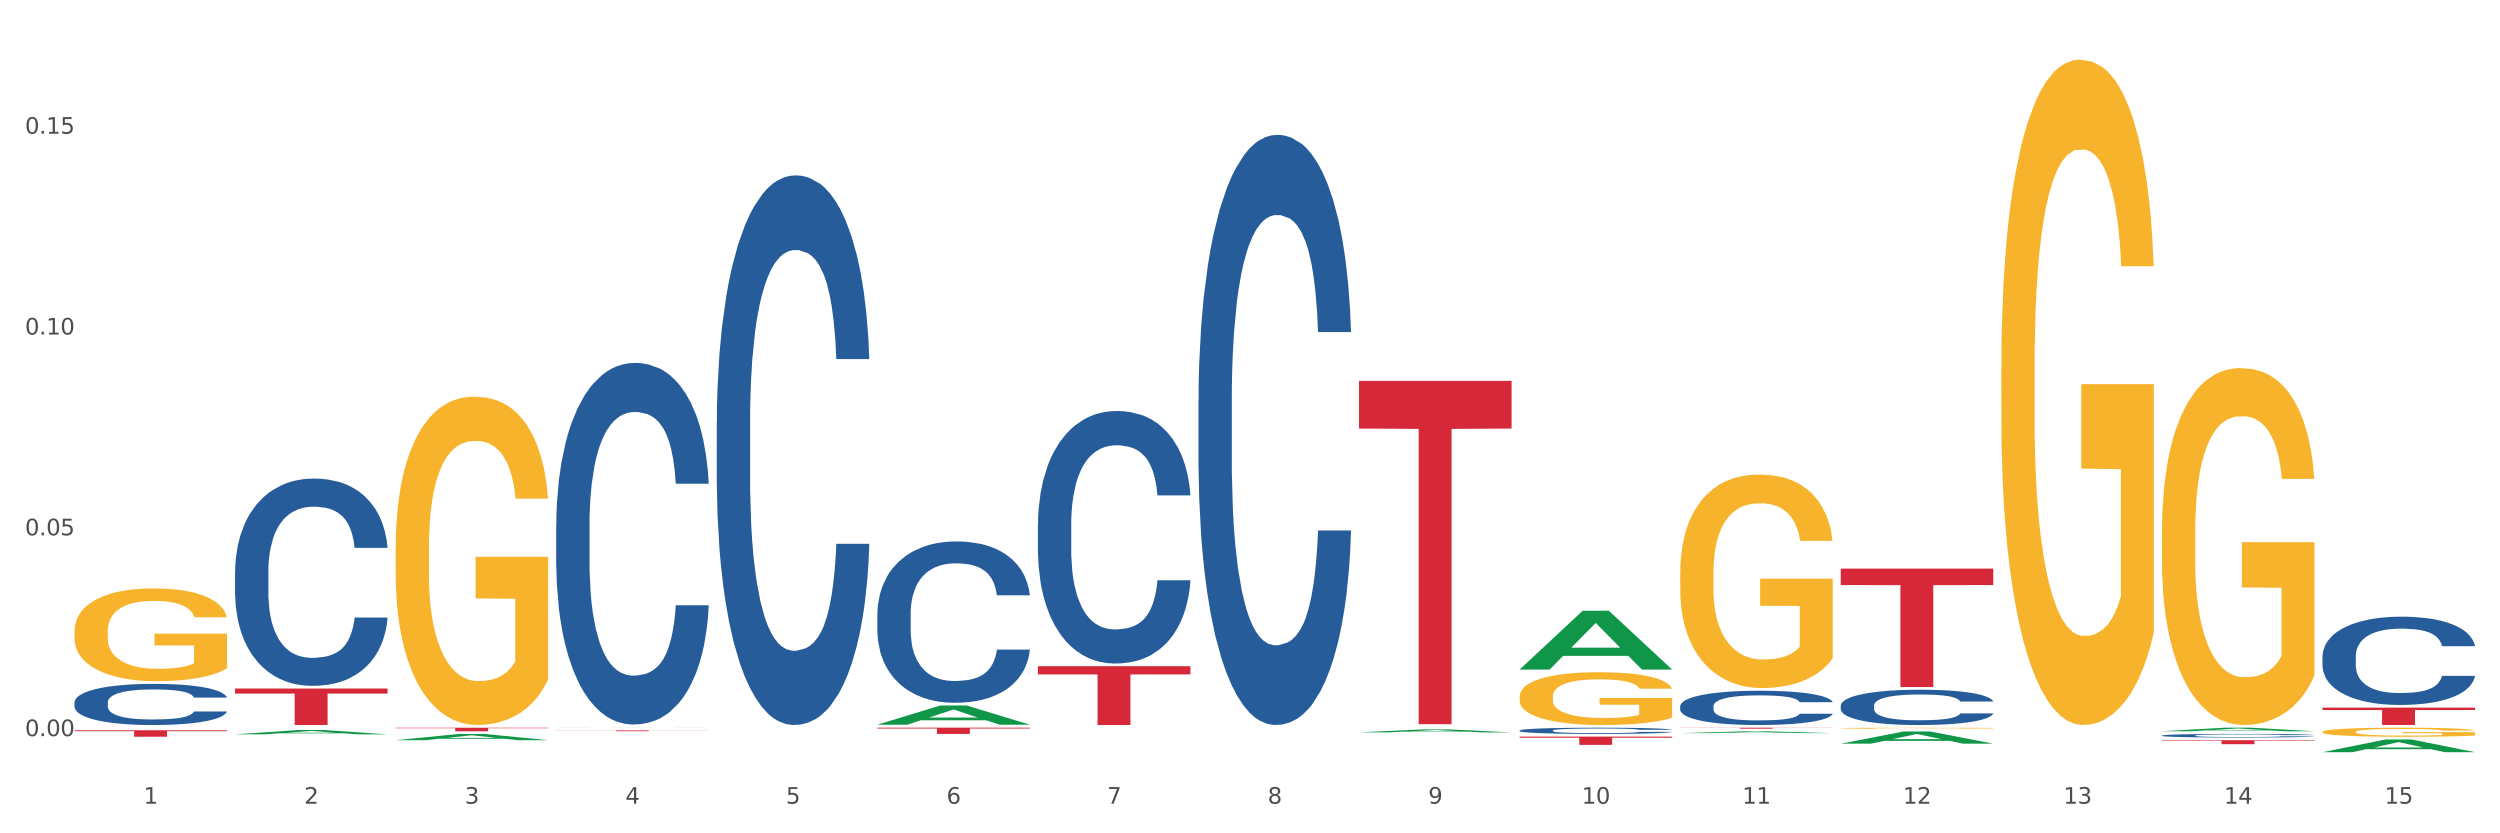 <?xml version="1.0" encoding="utf-8" standalone="no"?>
<!DOCTYPE svg PUBLIC "-//W3C//DTD SVG 1.1//EN"
  "http://www.w3.org/Graphics/SVG/1.1/DTD/svg11.dtd">
<svg xmlns:xlink="http://www.w3.org/1999/xlink" width="1080pt" height="360pt" viewBox="0 0 1080 360" xmlns="http://www.w3.org/2000/svg" version="1.1">
 <rect x="0" y="0" width="1080" height="360" fill="#333333" stroke="none"/>
 <defs>
  <style type="text/css">*{stroke-linejoin: round; stroke-linecap: butt}</style>
 </defs>
 <g id="figure_1">
  <g id="patch_1">
   <path d="M 0 360 
L 1080 360 
L 1080 0 
L 0 0 
z
" style="fill: #ffffff; stroke: #ffffff; stroke-linejoin: miter"/>
  </g>
  <g id="axes_1">
   <g id="matplotlib.axis_1">
    <g id="xtick_1">
     <g id="text_1">
      <!-- 1 -->
      <g style="fill: #4d4d4d" transform="translate(62.07 347.204) scale(0.096 -0.096)">
       <defs>
        <path id="DejaVuSans-31" d="M 794 531 
L 1825 531 
L 1825 4091 
L 703 3866 
L 703 4441 
L 1819 4666 
L 2450 4666 
L 2450 531 
L 3481 531 
L 3481 0 
L 794 0 
L 794 531 
z
" transform="scale(0.016)"/>
       </defs>
       <use xlink:href="#DejaVuSans-31"/>
      </g>
     </g>
    </g>
    <g id="xtick_2">
     <g id="text_2">
      <!-- 2 -->
      <g style="fill: #4d4d4d" transform="translate(131.436 347.204) scale(0.096 -0.096)">
       <defs>
        <path id="DejaVuSans-32" d="M 1228 531 
L 3431 531 
L 3431 0 
L 469 0 
L 469 531 
Q 828 903 1448 1529 
Q 2069 2156 2228 2338 
Q 2531 2678 2651 2914 
Q 2772 3150 2772 3378 
Q 2772 3750 2511 3984 
Q 2250 4219 1831 4219 
Q 1534 4219 1204 4116 
Q 875 4013 500 3803 
L 500 4441 
Q 881 4594 1212 4672 
Q 1544 4750 1819 4750 
Q 2544 4750 2975 4387 
Q 3406 4025 3406 3419 
Q 3406 3131 3298 2873 
Q 3191 2616 2906 2266 
Q 2828 2175 2409 1742 
Q 1991 1309 1228 531 
z
" transform="scale(0.016)"/>
       </defs>
       <use xlink:href="#DejaVuSans-32"/>
      </g>
     </g>
    </g>
    <g id="xtick_3">
     <g id="text_3">
      <!-- 3 -->
      <g style="fill: #4d4d4d" transform="translate(200.802 347.204) scale(0.096 -0.096)">
       <defs>
        <path id="DejaVuSans-33" d="M 2597 2516 
Q 3050 2419 3304 2112 
Q 3559 1806 3559 1356 
Q 3559 666 3084 287 
Q 2609 -91 1734 -91 
Q 1441 -91 1130 -33 
Q 819 25 488 141 
L 488 750 
Q 750 597 1062 519 
Q 1375 441 1716 441 
Q 2309 441 2620 675 
Q 2931 909 2931 1356 
Q 2931 1769 2642 2001 
Q 2353 2234 1838 2234 
L 1294 2234 
L 1294 2753 
L 1863 2753 
Q 2328 2753 2575 2939 
Q 2822 3125 2822 3475 
Q 2822 3834 2567 4026 
Q 2313 4219 1838 4219 
Q 1578 4219 1281 4162 
Q 984 4106 628 3988 
L 628 4550 
Q 988 4650 1302 4700 
Q 1616 4750 1894 4750 
Q 2613 4750 3031 4423 
Q 3450 4097 3450 3541 
Q 3450 3153 3228 2886 
Q 3006 2619 2597 2516 
z
" transform="scale(0.016)"/>
       </defs>
       <use xlink:href="#DejaVuSans-33"/>
      </g>
     </g>
    </g>
    <g id="xtick_4">
     <g id="text_4">
      <!-- 4 -->
      <g style="fill: #4d4d4d" transform="translate(270.169 347.204) scale(0.096 -0.096)">
       <defs>
        <path id="DejaVuSans-34" d="M 2419 4116 
L 825 1625 
L 2419 1625 
L 2419 4116 
z
M 2253 4666 
L 3047 4666 
L 3047 1625 
L 3713 1625 
L 3713 1100 
L 3047 1100 
L 3047 0 
L 2419 0 
L 2419 1100 
L 313 1100 
L 313 1709 
L 2253 4666 
z
" transform="scale(0.016)"/>
       </defs>
       <use xlink:href="#DejaVuSans-34"/>
      </g>
     </g>
    </g>
    <g id="xtick_5">
     <g id="text_5">
      <!-- 5 -->
      <g style="fill: #4d4d4d" transform="translate(339.535 347.204) scale(0.096 -0.096)">
       <defs>
        <path id="DejaVuSans-35" d="M 691 4666 
L 3169 4666 
L 3169 4134 
L 1269 4134 
L 1269 2991 
Q 1406 3038 1543 3061 
Q 1681 3084 1819 3084 
Q 2600 3084 3056 2656 
Q 3513 2228 3513 1497 
Q 3513 744 3044 326 
Q 2575 -91 1722 -91 
Q 1428 -91 1123 -41 
Q 819 9 494 109 
L 494 744 
Q 775 591 1075 516 
Q 1375 441 1709 441 
Q 2250 441 2565 725 
Q 2881 1009 2881 1497 
Q 2881 1984 2565 2268 
Q 2250 2553 1709 2553 
Q 1456 2553 1204 2497 
Q 953 2441 691 2322 
L 691 4666 
z
" transform="scale(0.016)"/>
       </defs>
       <use xlink:href="#DejaVuSans-35"/>
      </g>
     </g>
    </g>
    <g id="xtick_6">
     <g id="text_6">
      <!-- 6 -->
      <g style="fill: #4d4d4d" transform="translate(408.901 347.204) scale(0.096 -0.096)">
       <defs>
        <path id="DejaVuSans-36" d="M 2113 2584 
Q 1688 2584 1439 2293 
Q 1191 2003 1191 1497 
Q 1191 994 1439 701 
Q 1688 409 2113 409 
Q 2538 409 2786 701 
Q 3034 994 3034 1497 
Q 3034 2003 2786 2293 
Q 2538 2584 2113 2584 
z
M 3366 4563 
L 3366 3988 
Q 3128 4100 2886 4159 
Q 2644 4219 2406 4219 
Q 1781 4219 1451 3797 
Q 1122 3375 1075 2522 
Q 1259 2794 1537 2939 
Q 1816 3084 2150 3084 
Q 2853 3084 3261 2657 
Q 3669 2231 3669 1497 
Q 3669 778 3244 343 
Q 2819 -91 2113 -91 
Q 1303 -91 875 529 
Q 447 1150 447 2328 
Q 447 3434 972 4092 
Q 1497 4750 2381 4750 
Q 2619 4750 2861 4703 
Q 3103 4656 3366 4563 
z
" transform="scale(0.016)"/>
       </defs>
       <use xlink:href="#DejaVuSans-36"/>
      </g>
     </g>
    </g>
    <g id="xtick_7">
     <g id="text_7">
      <!-- 7 -->
      <g style="fill: #4d4d4d" transform="translate(478.267 347.204) scale(0.096 -0.096)">
       <defs>
        <path id="DejaVuSans-37" d="M 525 4666 
L 3525 4666 
L 3525 4397 
L 1831 0 
L 1172 0 
L 2766 4134 
L 525 4134 
L 525 4666 
z
" transform="scale(0.016)"/>
       </defs>
       <use xlink:href="#DejaVuSans-37"/>
      </g>
     </g>
    </g>
    <g id="xtick_8">
     <g id="text_8">
      <!-- 8 -->
      <g style="fill: #4d4d4d" transform="translate(547.634 347.204) scale(0.096 -0.096)">
       <defs>
        <path id="DejaVuSans-38" d="M 2034 2216 
Q 1584 2216 1326 1975 
Q 1069 1734 1069 1313 
Q 1069 891 1326 650 
Q 1584 409 2034 409 
Q 2484 409 2743 651 
Q 3003 894 3003 1313 
Q 3003 1734 2745 1975 
Q 2488 2216 2034 2216 
z
M 1403 2484 
Q 997 2584 770 2862 
Q 544 3141 544 3541 
Q 544 4100 942 4425 
Q 1341 4750 2034 4750 
Q 2731 4750 3128 4425 
Q 3525 4100 3525 3541 
Q 3525 3141 3298 2862 
Q 3072 2584 2669 2484 
Q 3125 2378 3379 2068 
Q 3634 1759 3634 1313 
Q 3634 634 3220 271 
Q 2806 -91 2034 -91 
Q 1263 -91 848 271 
Q 434 634 434 1313 
Q 434 1759 690 2068 
Q 947 2378 1403 2484 
z
M 1172 3481 
Q 1172 3119 1398 2916 
Q 1625 2713 2034 2713 
Q 2441 2713 2670 2916 
Q 2900 3119 2900 3481 
Q 2900 3844 2670 4047 
Q 2441 4250 2034 4250 
Q 1625 4250 1398 4047 
Q 1172 3844 1172 3481 
z
" transform="scale(0.016)"/>
       </defs>
       <use xlink:href="#DejaVuSans-38"/>
      </g>
     </g>
    </g>
    <g id="xtick_9">
     <g id="text_9">
      <!-- 9 -->
      <g style="fill: #4d4d4d" transform="translate(617 347.204) scale(0.096 -0.096)">
       <defs>
        <path id="DejaVuSans-39" d="M 703 97 
L 703 672 
Q 941 559 1184 500 
Q 1428 441 1663 441 
Q 2288 441 2617 861 
Q 2947 1281 2994 2138 
Q 2813 1869 2534 1725 
Q 2256 1581 1919 1581 
Q 1219 1581 811 2004 
Q 403 2428 403 3163 
Q 403 3881 828 4315 
Q 1253 4750 1959 4750 
Q 2769 4750 3195 4129 
Q 3622 3509 3622 2328 
Q 3622 1225 3098 567 
Q 2575 -91 1691 -91 
Q 1453 -91 1209 -44 
Q 966 3 703 97 
z
M 1959 2075 
Q 2384 2075 2632 2365 
Q 2881 2656 2881 3163 
Q 2881 3666 2632 3958 
Q 2384 4250 1959 4250 
Q 1534 4250 1286 3958 
Q 1038 3666 1038 3163 
Q 1038 2656 1286 2365 
Q 1534 2075 1959 2075 
z
" transform="scale(0.016)"/>
       </defs>
       <use xlink:href="#DejaVuSans-39"/>
      </g>
     </g>
    </g>
    <g id="xtick_10">
     <g id="text_10">
      <!-- 10 -->
      <g style="fill: #4d4d4d" transform="translate(683.312 347.204) scale(0.096 -0.096)">
       <defs>
        <path id="DejaVuSans-30" d="M 2034 4250 
Q 1547 4250 1301 3770 
Q 1056 3291 1056 2328 
Q 1056 1369 1301 889 
Q 1547 409 2034 409 
Q 2525 409 2770 889 
Q 3016 1369 3016 2328 
Q 3016 3291 2770 3770 
Q 2525 4250 2034 4250 
z
M 2034 4750 
Q 2819 4750 3233 4129 
Q 3647 3509 3647 2328 
Q 3647 1150 3233 529 
Q 2819 -91 2034 -91 
Q 1250 -91 836 529 
Q 422 1150 422 2328 
Q 422 3509 836 4129 
Q 1250 4750 2034 4750 
z
" transform="scale(0.016)"/>
       </defs>
       <use xlink:href="#DejaVuSans-31"/>
       <use xlink:href="#DejaVuSans-30" transform="translate(63.623 0)"/>
      </g>
     </g>
    </g>
    <g id="xtick_11">
     <g id="text_11">
      <!-- 11 -->
      <g style="fill: #4d4d4d" transform="translate(752.678 347.204) scale(0.096 -0.096)">
       <use xlink:href="#DejaVuSans-31"/>
       <use xlink:href="#DejaVuSans-31" transform="translate(63.623 0)"/>
      </g>
     </g>
    </g>
    <g id="xtick_12">
     <g id="text_12">
      <!-- 12 -->
      <g style="fill: #4d4d4d" transform="translate(822.044 347.204) scale(0.096 -0.096)">
       <use xlink:href="#DejaVuSans-31"/>
       <use xlink:href="#DejaVuSans-32" transform="translate(63.623 0)"/>
      </g>
     </g>
    </g>
    <g id="xtick_13">
     <g id="text_13">
      <!-- 13 -->
      <g style="fill: #4d4d4d" transform="translate(891.411 347.204) scale(0.096 -0.096)">
       <use xlink:href="#DejaVuSans-31"/>
       <use xlink:href="#DejaVuSans-33" transform="translate(63.623 0)"/>
      </g>
     </g>
    </g>
    <g id="xtick_14">
     <g id="text_14">
      <!-- 14 -->
      <g style="fill: #4d4d4d" transform="translate(960.777 347.204) scale(0.096 -0.096)">
       <use xlink:href="#DejaVuSans-31"/>
       <use xlink:href="#DejaVuSans-34" transform="translate(63.623 0)"/>
      </g>
     </g>
    </g>
    <g id="xtick_15">
     <g id="text_15">
      <!-- 15 -->
      <g style="fill: #4d4d4d" transform="translate(1030.143 347.204) scale(0.096 -0.096)">
       <use xlink:href="#DejaVuSans-31"/>
       <use xlink:href="#DejaVuSans-35" transform="translate(63.623 0)"/>
      </g>
     </g>
    </g>
    <g id="xtick_16"/>
    <g id="xtick_17"/>
    <g id="xtick_18"/>
    <g id="xtick_19"/>
    <g id="xtick_20"/>
    <g id="xtick_21"/>
    <g id="xtick_22"/>
    <g id="xtick_23"/>
    <g id="xtick_24"/>
    <g id="xtick_25"/>
    <g id="xtick_26"/>
    <g id="xtick_27"/>
    <g id="xtick_28"/>
    <g id="xtick_29"/>
   </g>
   <g id="matplotlib.axis_2">
    <g id="ytick_1">
     <g id="text_16">
      <!-- 0.00 -->
      <g style="fill: #4d4d4d" transform="translate(10.8 318.011) scale(0.096 -0.096)">
       <defs>
        <path id="DejaVuSans-2e" d="M 684 794 
L 1344 794 
L 1344 0 
L 684 0 
L 684 794 
z
" transform="scale(0.016)"/>
       </defs>
       <use xlink:href="#DejaVuSans-30"/>
       <use xlink:href="#DejaVuSans-2e" transform="translate(63.623 0)"/>
       <use xlink:href="#DejaVuSans-30" transform="translate(95.41 0)"/>
       <use xlink:href="#DejaVuSans-30" transform="translate(159.033 0)"/>
      </g>
     </g>
    </g>
    <g id="ytick_2">
     <g id="text_17">
      <!-- 0.05 -->
      <g style="fill: #4d4d4d" transform="translate(10.8 231.265) scale(0.096 -0.096)">
       <use xlink:href="#DejaVuSans-30"/>
       <use xlink:href="#DejaVuSans-2e" transform="translate(63.623 0)"/>
       <use xlink:href="#DejaVuSans-30" transform="translate(95.41 0)"/>
       <use xlink:href="#DejaVuSans-35" transform="translate(159.033 0)"/>
      </g>
     </g>
    </g>
    <g id="ytick_3">
     <g id="text_18">
      <!-- 0.10 -->
      <g style="fill: #4d4d4d" transform="translate(10.8 144.519) scale(0.096 -0.096)">
       <use xlink:href="#DejaVuSans-30"/>
       <use xlink:href="#DejaVuSans-2e" transform="translate(63.623 0)"/>
       <use xlink:href="#DejaVuSans-31" transform="translate(95.41 0)"/>
       <use xlink:href="#DejaVuSans-30" transform="translate(159.033 0)"/>
      </g>
     </g>
    </g>
    <g id="ytick_4">
     <g id="text_19">
      <!-- 0.15 -->
      <g style="fill: #4d4d4d" transform="translate(10.8 57.773) scale(0.096 -0.096)">
       <use xlink:href="#DejaVuSans-30"/>
       <use xlink:href="#DejaVuSans-2e" transform="translate(63.623 0)"/>
       <use xlink:href="#DejaVuSans-31" transform="translate(95.41 0)"/>
       <use xlink:href="#DejaVuSans-35" transform="translate(159.033 0)"/>
      </g>
     </g>
    </g>
    <g id="ytick_5"/>
    <g id="ytick_6"/>
    <g id="ytick_7"/>
   </g>
   <g id="PolyCollection_1">
    <path d="M 101.541 317.226 
L 101.609 317.224 
L 128.784 315.373 
L 140.061 315.371 
L 167.439 317.229 
L 154.395 317.229 
L 148.485 316.796 
L 120.427 316.796 
L 120.224 316.803 
L 114.517 317.229 
L 101.541 317.229 
L 101.541 317.226 
L 123.96 316.538 
L 144.952 316.536 
L 134.558 315.767 
L 134.422 315.764 
L 134.286 315.769 
L 123.892 316.536 
L 123.96 316.538 
L 101.541 317.226 
z
" clip-path="url(#p03b837c431)" style="fill: #109648"/>
    <path d="M 32.175 272.726 
L 32.253 272.689 
L 32.253 271.372 
L 32.408 270.237 
L 33.186 267.493 
L 34.353 265.224 
L 35.209 264.017 
L 36.065 263.029 
L 37.076 262.041 
L 38.321 261.016 
L 40.578 259.516 
L 41.978 258.747 
L 43.69 257.942 
L 46.802 256.771 
L 49.058 256.113 
L 51.392 255.564 
L 55.204 254.905 
L 57.694 254.612 
L 60.339 254.393 
L 63.529 254.247 
L 65.941 254.21 
L 71.231 254.32 
L 75.744 254.649 
L 77.922 254.905 
L 80.723 255.344 
L 82.201 255.637 
L 84.613 256.223 
L 87.103 256.991 
L 88.815 257.65 
L 91.382 258.894 
L 93.327 260.138 
L 95.116 261.675 
L 96.05 262.736 
L 96.75 263.724 
L 97.373 264.858 
L 97.995 266.651 
L 83.991 266.651 
L 83.446 265.371 
L 82.59 264.163 
L 81.346 262.992 
L 80.256 262.26 
L 78.389 261.345 
L 76.677 260.76 
L 74.888 260.321 
L 72.71 259.955 
L 70.998 259.772 
L 68.586 259.626 
L 63.84 259.662 
L 60.65 259.955 
L 58.472 260.321 
L 57.071 260.65 
L 55.827 261.016 
L 54.426 261.528 
L 52.792 262.297 
L 51.625 262.992 
L 50.458 263.87 
L 49.525 264.748 
L 48.669 265.773 
L 47.969 266.871 
L 47.424 268.005 
L 46.957 269.396 
L 46.568 271.701 
L 46.568 276.714 
L 46.724 277.848 
L 47.113 279.349 
L 47.58 280.483 
L 48.358 281.837 
L 49.058 282.752 
L 50.381 284.069 
L 51.859 285.167 
L 53.026 285.862 
L 54.193 286.448 
L 56.216 287.253 
L 58.472 287.911 
L 60.417 288.314 
L 63.062 288.68 
L 64.852 288.826 
L 66.408 288.899 
L 70.22 288.899 
L 72.943 288.789 
L 75.977 288.533 
L 78.311 288.204 
L 80.256 287.801 
L 82.435 287.143 
L 83.835 286.521 
L 83.835 278.873 
L 66.719 278.836 
L 66.719 273.75 
L 98.073 273.75 
L 98.073 288.68 
L 96.75 289.448 
L 95.272 290.143 
L 93.716 290.765 
L 91.382 291.534 
L 88.581 292.266 
L 86.091 292.778 
L 83.446 293.217 
L 80.334 293.62 
L 76.288 293.985 
L 73.799 294.132 
L 70.687 294.242 
L 67.03 294.278 
L 63.84 294.205 
L 60.728 294.022 
L 57.461 293.693 
L 54.271 293.217 
L 51.859 292.741 
L 49.447 292.156 
L 46.879 291.387 
L 44.857 290.656 
L 43.301 289.997 
L 41.589 289.155 
L 39.722 288.058 
L 38.321 287.07 
L 37.076 286.045 
L 35.754 284.728 
L 34.82 283.593 
L 33.887 282.166 
L 33.342 281.105 
L 32.72 279.458 
L 32.253 277.153 
L 32.175 272.726 
z
" clip-path="url(#p03b837c431)" style="fill: #f7b32b"/>
    <path d="M 725.837 314.363 
L 791.735 314.363 
L 791.735 314.423 
L 765.813 314.423 
L 765.813 314.793 
L 751.603 314.793 
L 751.603 314.423 
L 725.837 314.423 
L 725.837 314.364 
L 725.837 314.363 
z
" clip-path="url(#p03b837c431)" style="fill: #d62839"/>
    <path d="M 32.175 303.42 
L 32.253 303.404 
L 32.253 302.949 
L 32.487 302.332 
L 33.343 301.196 
L 34.434 300.335 
L 36.303 299.329 
L 37.316 298.907 
L 38.64 298.436 
L 41.366 297.673 
L 44.482 297.024 
L 46.663 296.666 
L 48.299 296.439 
L 51.96 296.033 
L 54.063 295.855 
L 56.244 295.709 
L 58.114 295.611 
L 61.229 295.498 
L 63.722 295.449 
L 66.604 295.433 
L 69.019 295.449 
L 72.212 295.514 
L 76.886 295.709 
L 78.677 295.822 
L 81.092 296.017 
L 83.585 296.277 
L 85.61 296.537 
L 87.947 296.91 
L 90.361 297.397 
L 92.698 298.014 
L 94.334 298.582 
L 95.658 299.183 
L 96.827 299.913 
L 97.683 300.709 
L 98.073 301.374 
L 83.818 301.374 
L 83.429 300.774 
L 82.65 300.124 
L 81.871 299.686 
L 81.014 299.329 
L 79.69 298.923 
L 78.522 298.663 
L 76.574 298.355 
L 74.783 298.16 
L 73.303 298.046 
L 71.511 297.949 
L 67.694 297.852 
L 64.968 297.852 
L 63.255 297.884 
L 61.151 297.965 
L 59.36 298.079 
L 57.257 298.274 
L 55.621 298.485 
L 53.985 298.761 
L 53.05 298.955 
L 51.648 299.313 
L 50.714 299.605 
L 49.467 300.108 
L 48.766 300.465 
L 47.52 301.391 
L 46.975 302.072 
L 46.741 302.543 
L 46.585 303.063 
L 46.585 305.595 
L 47.053 306.732 
L 47.442 307.219 
L 48.065 307.771 
L 49.234 308.485 
L 50.947 309.183 
L 52.739 309.686 
L 54.219 309.995 
L 55.621 310.222 
L 57.023 310.401 
L 58.737 310.563 
L 60.139 310.66 
L 62.242 310.758 
L 64.734 310.806 
L 66.682 310.806 
L 70.654 310.725 
L 72.446 310.644 
L 74.16 310.53 
L 76.029 310.352 
L 77.509 310.157 
L 78.366 310.011 
L 79.768 309.702 
L 80.858 309.378 
L 81.793 309.004 
L 82.416 308.68 
L 83.117 308.193 
L 83.663 307.641 
L 83.818 307.349 
L 98.073 307.349 
L 97.761 307.933 
L 97.216 308.501 
L 96.126 309.264 
L 95.269 309.702 
L 93.945 310.238 
L 92.542 310.693 
L 90.595 311.196 
L 88.804 311.569 
L 86.934 311.894 
L 84.909 312.186 
L 81.248 312.592 
L 79.924 312.706 
L 77.12 312.901 
L 74.939 313.014 
L 71.745 313.128 
L 68.473 313.193 
L 65.046 313.209 
L 62.008 313.177 
L 58.659 313.079 
L 56.556 312.982 
L 54.219 312.836 
L 51.493 312.608 
L 48.922 312.332 
L 46.507 312.008 
L 44.248 311.634 
L 42.145 311.212 
L 39.419 310.514 
L 37.394 309.832 
L 35.914 309.199 
L 34.901 308.663 
L 33.889 307.982 
L 33.343 307.511 
L 32.487 306.374 
L 32.175 305.319 
L 32.175 303.42 
z
" clip-path="url(#p03b837c431)" style="fill: #255c99"/>
    <path d="M 101.541 246.973 
L 101.619 246.891 
L 101.619 244.602 
L 101.853 241.494 
L 102.71 235.769 
L 103.8 231.434 
L 105.67 226.364 
L 106.682 224.237 
L 108.006 221.866 
L 110.733 218.022 
L 113.848 214.751 
L 116.029 212.951 
L 117.665 211.806 
L 121.326 209.762 
L 123.429 208.862 
L 125.61 208.126 
L 127.48 207.635 
L 130.595 207.063 
L 133.088 206.818 
L 135.97 206.736 
L 138.385 206.818 
L 141.578 207.145 
L 146.252 208.126 
L 148.044 208.699 
L 150.458 209.68 
L 152.951 210.989 
L 154.976 212.297 
L 157.313 214.178 
L 159.728 216.632 
L 162.064 219.739 
L 163.7 222.602 
L 165.024 225.628 
L 166.193 229.308 
L 167.05 233.315 
L 167.439 236.669 
L 153.185 236.669 
L 152.795 233.643 
L 152.016 230.371 
L 151.237 228.163 
L 150.38 226.364 
L 149.056 224.319 
L 147.888 223.011 
L 145.941 221.457 
L 144.149 220.475 
L 142.669 219.903 
L 140.877 219.412 
L 137.061 218.922 
L 134.334 218.922 
L 132.621 219.085 
L 130.518 219.494 
L 128.726 220.066 
L 126.623 221.048 
L 124.987 222.111 
L 123.351 223.501 
L 122.417 224.483 
L 121.015 226.282 
L 120.08 227.754 
L 118.834 230.289 
L 118.133 232.089 
L 116.886 236.75 
L 116.341 240.185 
L 116.107 242.557 
L 115.952 245.174 
L 115.952 257.932 
L 116.419 263.657 
L 116.808 266.111 
L 117.431 268.891 
L 118.6 272.49 
L 120.314 276.006 
L 122.105 278.542 
L 123.585 280.095 
L 124.987 281.24 
L 126.389 282.14 
L 128.103 282.958 
L 129.505 283.449 
L 131.608 283.939 
L 134.101 284.185 
L 136.048 284.185 
L 140.021 283.776 
L 141.812 283.367 
L 143.526 282.794 
L 145.395 281.895 
L 146.875 280.913 
L 147.732 280.177 
L 149.134 278.623 
L 150.225 276.988 
L 151.159 275.107 
L 151.783 273.471 
L 152.484 271.018 
L 153.029 268.237 
L 153.185 266.765 
L 167.439 266.765 
L 167.128 269.709 
L 166.582 272.571 
L 165.492 276.415 
L 164.635 278.623 
L 163.311 281.322 
L 161.909 283.612 
L 159.961 286.147 
L 158.17 288.028 
L 156.3 289.664 
L 154.275 291.136 
L 150.614 293.181 
L 149.29 293.753 
L 146.486 294.735 
L 144.305 295.307 
L 141.111 295.88 
L 137.84 296.207 
L 134.412 296.289 
L 131.374 296.125 
L 128.025 295.634 
L 125.922 295.144 
L 123.585 294.408 
L 120.859 293.263 
L 118.288 291.872 
L 115.874 290.237 
L 113.615 288.356 
L 111.512 286.229 
L 108.785 282.713 
L 106.76 279.278 
L 105.28 276.088 
L 104.267 273.389 
L 103.255 269.954 
L 102.71 267.583 
L 101.853 261.858 
L 101.541 256.542 
L 101.541 246.973 
z
" clip-path="url(#p03b837c431)" style="fill: #255c99"/>
    <path d="M 240.274 226.96 
L 240.352 226.817 
L 240.352 222.822 
L 240.585 217.401 
L 241.442 207.414 
L 242.533 199.853 
L 244.402 191.008 
L 245.415 187.298 
L 246.739 183.161 
L 249.465 176.456 
L 252.581 170.749 
L 254.762 167.61 
L 256.398 165.613 
L 260.059 162.046 
L 262.162 160.477 
L 264.343 159.193 
L 266.212 158.337 
L 269.328 157.338 
L 271.821 156.91 
L 274.703 156.768 
L 277.117 156.91 
L 280.311 157.481 
L 284.985 159.193 
L 286.776 160.192 
L 289.191 161.904 
L 291.683 164.186 
L 293.709 166.469 
L 296.045 169.75 
L 298.46 174.03 
L 300.797 179.452 
L 302.433 184.445 
L 303.757 189.724 
L 304.925 196.144 
L 305.782 203.134 
L 306.172 208.984 
L 291.917 208.984 
L 291.528 203.705 
L 290.749 197.998 
L 289.97 194.146 
L 289.113 191.008 
L 287.789 187.441 
L 286.62 185.158 
L 284.673 182.448 
L 282.881 180.736 
L 281.401 179.737 
L 279.61 178.881 
L 275.793 178.025 
L 273.067 178.025 
L 271.353 178.31 
L 269.25 179.024 
L 267.458 180.022 
L 265.355 181.734 
L 263.72 183.589 
L 262.084 186.014 
L 261.149 187.726 
L 259.747 190.865 
L 258.812 193.433 
L 257.566 197.856 
L 256.865 200.994 
L 255.619 209.126 
L 255.073 215.118 
L 254.84 219.256 
L 254.684 223.821 
L 254.684 246.077 
L 255.151 256.064 
L 255.541 260.344 
L 256.164 265.194 
L 257.332 271.472 
L 259.046 277.606 
L 260.838 282.029 
L 262.318 284.74 
L 263.72 286.737 
L 265.122 288.306 
L 266.835 289.733 
L 268.237 290.589 
L 270.341 291.445 
L 272.833 291.873 
L 274.78 291.873 
L 278.753 291.16 
L 280.545 290.446 
L 282.258 289.448 
L 284.128 287.878 
L 285.608 286.166 
L 286.465 284.882 
L 287.867 282.172 
L 288.957 279.318 
L 289.892 276.037 
L 290.515 273.184 
L 291.216 268.904 
L 291.761 264.053 
L 291.917 261.485 
L 306.172 261.485 
L 305.86 266.621 
L 305.315 271.614 
L 304.224 278.32 
L 303.367 282.172 
L 302.043 286.88 
L 300.641 290.874 
L 298.694 295.297 
L 296.902 298.578 
L 295.033 301.432 
L 293.008 304 
L 289.347 307.566 
L 288.022 308.565 
L 285.218 310.277 
L 283.037 311.276 
L 279.844 312.274 
L 276.572 312.845 
L 273.145 312.988 
L 270.107 312.702 
L 266.757 311.846 
L 264.654 310.99 
L 262.318 309.706 
L 259.591 307.709 
L 257.021 305.284 
L 254.606 302.43 
L 252.347 299.149 
L 250.244 295.44 
L 247.518 289.305 
L 245.493 283.313 
L 244.013 277.749 
L 243 273.041 
L 241.987 267.049 
L 241.442 262.912 
L 240.585 252.925 
L 240.274 243.652 
L 240.274 226.96 
z
" clip-path="url(#p03b837c431)" style="fill: #255c99"/>
    <path d="M 309.64 182.447 
L 309.718 182.23 
L 309.718 176.158 
L 309.951 167.918 
L 310.808 152.738 
L 311.899 141.245 
L 313.768 127.8 
L 314.781 122.162 
L 316.105 115.873 
L 318.831 105.681 
L 321.947 97.007 
L 324.128 92.236 
L 325.764 89.2 
L 329.425 83.779 
L 331.528 81.393 
L 333.709 79.442 
L 335.578 78.141 
L 338.694 76.623 
L 341.187 75.972 
L 344.069 75.755 
L 346.484 75.972 
L 349.677 76.839 
L 354.351 79.442 
L 356.142 80.96 
L 358.557 83.562 
L 361.05 87.031 
L 363.075 90.501 
L 365.412 95.489 
L 367.826 101.994 
L 370.163 110.235 
L 371.799 117.825 
L 373.123 125.848 
L 374.291 135.607 
L 375.148 146.232 
L 375.538 155.123 
L 361.283 155.123 
L 360.894 147.1 
L 360.115 138.426 
L 359.336 132.571 
L 358.479 127.8 
L 357.155 122.378 
L 355.987 118.909 
L 354.039 114.789 
L 352.248 112.186 
L 350.768 110.668 
L 348.976 109.367 
L 345.159 108.066 
L 342.433 108.066 
L 340.719 108.5 
L 338.616 109.584 
L 336.825 111.102 
L 334.722 113.704 
L 333.086 116.523 
L 331.45 120.21 
L 330.515 122.812 
L 329.113 127.583 
L 328.179 131.486 
L 326.932 138.209 
L 326.231 142.98 
L 324.985 155.34 
L 324.44 164.448 
L 324.206 170.737 
L 324.05 177.676 
L 324.05 211.505 
L 324.518 226.685 
L 324.907 233.19 
L 325.53 240.563 
L 326.699 250.105 
L 328.412 259.43 
L 330.204 266.152 
L 331.684 270.272 
L 333.086 273.308 
L 334.488 275.693 
L 336.202 277.862 
L 337.604 279.163 
L 339.707 280.464 
L 342.199 281.115 
L 344.147 281.115 
L 348.119 280.031 
L 349.911 278.946 
L 351.624 277.428 
L 353.494 275.043 
L 354.974 272.441 
L 355.831 270.489 
L 357.233 266.369 
L 358.323 262.032 
L 359.258 257.044 
L 359.881 252.707 
L 360.582 246.201 
L 361.127 238.828 
L 361.283 234.925 
L 375.538 234.925 
L 375.226 242.732 
L 374.681 250.322 
L 373.59 260.514 
L 372.734 266.369 
L 371.409 273.525 
L 370.007 279.597 
L 368.06 286.319 
L 366.268 291.307 
L 364.399 295.644 
L 362.374 299.547 
L 358.713 304.969 
L 357.389 306.487 
L 354.584 309.089 
L 352.403 310.607 
L 349.21 312.125 
L 345.938 312.992 
L 342.511 313.209 
L 339.473 312.775 
L 336.124 311.474 
L 334.021 310.173 
L 331.684 308.221 
L 328.957 305.185 
L 326.387 301.499 
L 323.972 297.162 
L 321.713 292.174 
L 319.61 286.536 
L 316.884 277.211 
L 314.859 268.104 
L 313.379 259.646 
L 312.366 252.49 
L 311.354 243.382 
L 310.808 237.094 
L 309.951 221.914 
L 309.64 207.819 
L 309.64 182.447 
z
" clip-path="url(#p03b837c431)" style="fill: #255c99"/>
    <path d="M 379.006 265.213 
L 379.084 265.149 
L 379.084 263.367 
L 379.318 260.948 
L 380.175 256.492 
L 381.265 253.118 
L 383.134 249.171 
L 384.147 247.515 
L 385.471 245.669 
L 388.198 242.677 
L 391.313 240.131 
L 393.494 238.73 
L 395.13 237.839 
L 398.791 236.248 
L 400.894 235.547 
L 403.075 234.974 
L 404.945 234.592 
L 408.06 234.147 
L 410.553 233.956 
L 413.435 233.892 
L 415.85 233.956 
L 419.043 234.21 
L 423.717 234.974 
L 425.509 235.42 
L 427.923 236.184 
L 430.416 237.203 
L 432.441 238.221 
L 434.778 239.685 
L 437.193 241.595 
L 439.529 244.014 
L 441.165 246.242 
L 442.489 248.598 
L 443.658 251.462 
L 444.515 254.582 
L 444.904 257.192 
L 430.65 257.192 
L 430.26 254.836 
L 429.481 252.29 
L 428.702 250.571 
L 427.845 249.171 
L 426.521 247.579 
L 425.353 246.561 
L 423.405 245.351 
L 421.614 244.587 
L 420.134 244.141 
L 418.342 243.76 
L 414.526 243.378 
L 411.799 243.378 
L 410.086 243.505 
L 407.982 243.823 
L 406.191 244.269 
L 404.088 245.033 
L 402.452 245.86 
L 400.816 246.943 
L 399.882 247.706 
L 398.479 249.107 
L 397.545 250.253 
L 396.298 252.226 
L 395.597 253.627 
L 394.351 257.256 
L 393.806 259.929 
L 393.572 261.775 
L 393.416 263.813 
L 393.416 273.744 
L 393.884 278.2 
L 394.273 280.11 
L 394.896 282.274 
L 396.065 285.075 
L 397.778 287.812 
L 399.57 289.786 
L 401.05 290.995 
L 402.452 291.887 
L 403.854 292.587 
L 405.568 293.224 
L 406.97 293.606 
L 409.073 293.987 
L 411.566 294.178 
L 413.513 294.178 
L 417.485 293.86 
L 419.277 293.542 
L 420.991 293.096 
L 422.86 292.396 
L 424.34 291.632 
L 425.197 291.059 
L 426.599 289.85 
L 427.69 288.576 
L 428.624 287.112 
L 429.247 285.839 
L 429.948 283.929 
L 430.494 281.765 
L 430.65 280.619 
L 444.904 280.619 
L 444.592 282.911 
L 444.047 285.139 
L 442.957 288.131 
L 442.1 289.85 
L 440.776 291.95 
L 439.374 293.733 
L 437.426 295.706 
L 435.635 297.17 
L 433.765 298.444 
L 431.74 299.59 
L 428.079 301.181 
L 426.755 301.627 
L 423.951 302.391 
L 421.77 302.836 
L 418.576 303.282 
L 415.304 303.537 
L 411.877 303.6 
L 408.839 303.473 
L 405.49 303.091 
L 403.387 302.709 
L 401.05 302.136 
L 398.324 301.245 
L 395.753 300.163 
L 393.339 298.889 
L 391.08 297.425 
L 388.976 295.77 
L 386.25 293.033 
L 384.225 290.359 
L 382.745 287.876 
L 381.732 285.775 
L 380.72 283.102 
L 380.175 281.255 
L 379.318 276.799 
L 379.006 272.661 
L 379.006 265.213 
z
" clip-path="url(#p03b837c431)" style="fill: #255c99"/>
    <path d="M 448.372 226.57 
L 448.45 226.471 
L 448.45 223.681 
L 448.684 219.895 
L 449.541 212.921 
L 450.631 207.64 
L 452.501 201.463 
L 453.513 198.872 
L 454.837 195.983 
L 457.564 191.3 
L 460.679 187.315 
L 462.861 185.123 
L 464.496 183.728 
L 468.157 181.237 
L 470.26 180.141 
L 472.441 179.244 
L 474.311 178.646 
L 477.427 177.949 
L 479.919 177.65 
L 482.801 177.55 
L 485.216 177.65 
L 488.41 178.049 
L 493.083 179.244 
L 494.875 179.942 
L 497.289 181.137 
L 499.782 182.731 
L 501.807 184.326 
L 504.144 186.617 
L 506.559 189.606 
L 508.896 193.392 
L 510.531 196.879 
L 511.856 200.566 
L 513.024 205.049 
L 513.881 209.931 
L 514.27 214.016 
L 500.016 214.016 
L 499.626 210.33 
L 498.847 206.345 
L 498.068 203.655 
L 497.212 201.463 
L 495.887 198.972 
L 494.719 197.378 
L 492.772 195.485 
L 490.98 194.289 
L 489.5 193.592 
L 487.709 192.994 
L 483.892 192.396 
L 481.165 192.396 
L 479.452 192.595 
L 477.349 193.093 
L 475.557 193.791 
L 473.454 194.986 
L 471.818 196.282 
L 470.183 197.975 
L 469.248 199.171 
L 467.846 201.363 
L 466.911 203.156 
L 465.665 206.245 
L 464.964 208.437 
L 463.717 214.116 
L 463.172 218.301 
L 462.938 221.19 
L 462.783 224.378 
L 462.783 239.921 
L 463.25 246.896 
L 463.639 249.885 
L 464.263 253.272 
L 465.431 257.656 
L 467.145 261.94 
L 468.936 265.029 
L 470.416 266.922 
L 471.818 268.317 
L 473.22 269.413 
L 474.934 270.409 
L 476.336 271.007 
L 478.439 271.605 
L 480.932 271.904 
L 482.879 271.904 
L 486.852 271.406 
L 488.643 270.908 
L 490.357 270.21 
L 492.226 269.114 
L 493.706 267.918 
L 494.563 267.022 
L 495.965 265.129 
L 497.056 263.136 
L 497.99 260.844 
L 498.614 258.852 
L 499.315 255.863 
L 499.86 252.475 
L 500.016 250.682 
L 514.27 250.682 
L 513.959 254.269 
L 513.413 257.756 
L 512.323 262.439 
L 511.466 265.129 
L 510.142 268.417 
L 508.74 271.206 
L 506.792 274.295 
L 505.001 276.587 
L 503.131 278.579 
L 501.106 280.373 
L 497.445 282.864 
L 496.121 283.561 
L 493.317 284.757 
L 491.136 285.454 
L 487.942 286.152 
L 484.671 286.55 
L 481.243 286.65 
L 478.206 286.45 
L 474.856 285.853 
L 472.753 285.255 
L 470.416 284.358 
L 467.69 282.963 
L 465.119 281.269 
L 462.705 279.277 
L 460.446 276.985 
L 458.343 274.395 
L 455.616 270.11 
L 453.591 265.926 
L 452.111 262.04 
L 451.099 258.752 
L 450.086 254.568 
L 449.541 251.678 
L 448.684 244.704 
L 448.372 238.228 
L 448.372 226.57 
z
" clip-path="url(#p03b837c431)" style="fill: #255c99"/>
    <path d="M 517.739 172.803 
L 517.816 172.57 
L 517.816 166.05 
L 518.05 157.202 
L 518.907 140.903 
L 519.997 128.562 
L 521.867 114.126 
L 522.88 108.072 
L 524.204 101.319 
L 526.93 90.375 
L 530.046 81.062 
L 532.227 75.939 
L 533.863 72.679 
L 537.523 66.858 
L 539.627 64.297 
L 541.808 62.201 
L 543.677 60.804 
L 546.793 59.174 
L 549.285 58.475 
L 552.167 58.243 
L 554.582 58.475 
L 557.776 59.407 
L 562.449 62.201 
L 564.241 63.831 
L 566.656 66.625 
L 569.148 70.351 
L 571.173 74.076 
L 573.51 79.432 
L 575.925 86.417 
L 578.262 95.265 
L 579.898 103.415 
L 581.222 112.03 
L 582.39 122.508 
L 583.247 133.918 
L 583.636 143.464 
L 569.382 143.464 
L 568.992 134.849 
L 568.214 125.535 
L 567.435 119.248 
L 566.578 114.126 
L 565.254 108.305 
L 564.085 104.579 
L 562.138 100.155 
L 560.346 97.361 
L 558.866 95.731 
L 557.075 94.334 
L 553.258 92.937 
L 550.532 92.937 
L 548.818 93.402 
L 546.715 94.567 
L 544.923 96.197 
L 542.82 98.991 
L 541.184 102.018 
L 539.549 105.976 
L 538.614 108.77 
L 537.212 113.893 
L 536.277 118.084 
L 535.031 125.302 
L 534.33 130.425 
L 533.084 143.697 
L 532.538 153.477 
L 532.305 160.229 
L 532.149 167.68 
L 532.149 204.004 
L 532.616 220.303 
L 533.006 227.289 
L 533.629 235.206 
L 534.797 245.451 
L 536.511 255.463 
L 538.302 262.681 
L 539.782 267.106 
L 541.184 270.365 
L 542.587 272.927 
L 544.3 275.255 
L 545.702 276.652 
L 547.805 278.049 
L 550.298 278.748 
L 552.245 278.748 
L 556.218 277.584 
L 558.009 276.419 
L 559.723 274.789 
L 561.593 272.228 
L 563.073 269.434 
L 563.929 267.338 
L 565.331 262.914 
L 566.422 258.257 
L 567.357 252.902 
L 567.98 248.245 
L 568.681 241.26 
L 569.226 233.343 
L 569.382 229.152 
L 583.636 229.152 
L 583.325 237.534 
L 582.78 245.684 
L 581.689 256.627 
L 580.832 262.914 
L 579.508 270.598 
L 578.106 277.118 
L 576.159 284.336 
L 574.367 289.692 
L 572.498 294.348 
L 570.472 298.54 
L 566.811 304.361 
L 565.487 305.991 
L 562.683 308.785 
L 560.502 310.415 
L 557.308 312.045 
L 554.037 312.976 
L 550.61 313.209 
L 547.572 312.743 
L 544.222 311.346 
L 542.119 309.949 
L 539.782 307.854 
L 537.056 304.594 
L 534.486 300.635 
L 532.071 295.978 
L 529.812 290.623 
L 527.709 284.569 
L 524.983 274.557 
L 522.957 264.777 
L 521.477 255.696 
L 520.465 248.012 
L 519.452 238.233 
L 518.907 231.48 
L 518.05 215.181 
L 517.739 200.046 
L 517.739 172.803 
z
" clip-path="url(#p03b837c431)" style="fill: #255c99"/>
    <path d="M 656.471 315.571 
L 656.549 315.569 
L 656.549 315.5 
L 656.783 315.407 
L 657.639 315.235 
L 658.73 315.105 
L 660.599 314.953 
L 661.612 314.889 
L 662.936 314.818 
L 665.662 314.702 
L 668.778 314.604 
L 670.959 314.55 
L 672.595 314.516 
L 676.256 314.454 
L 678.359 314.427 
L 680.54 314.405 
L 682.41 314.39 
L 685.525 314.373 
L 688.018 314.366 
L 690.9 314.363 
L 693.315 314.366 
L 696.508 314.376 
L 701.182 314.405 
L 702.973 314.422 
L 705.388 314.452 
L 707.881 314.491 
L 709.906 314.53 
L 712.243 314.587 
L 714.657 314.661 
L 716.994 314.754 
L 718.63 314.84 
L 719.954 314.931 
L 721.123 315.041 
L 721.979 315.161 
L 722.369 315.262 
L 708.114 315.262 
L 707.725 315.171 
L 706.946 315.073 
L 706.167 315.007 
L 705.31 314.953 
L 703.986 314.891 
L 702.818 314.852 
L 700.87 314.805 
L 699.079 314.776 
L 697.599 314.759 
L 695.807 314.744 
L 691.99 314.729 
L 689.264 314.729 
L 687.55 314.734 
L 685.447 314.746 
L 683.656 314.764 
L 681.553 314.793 
L 679.917 314.825 
L 678.281 314.867 
L 677.346 314.896 
L 675.944 314.95 
L 675.01 314.994 
L 673.763 315.071 
L 673.062 315.125 
L 671.816 315.265 
L 671.271 315.368 
L 671.037 315.439 
L 670.881 315.517 
L 670.881 315.9 
L 671.349 316.072 
L 671.738 316.146 
L 672.361 316.229 
L 673.53 316.337 
L 675.243 316.443 
L 677.035 316.519 
L 678.515 316.566 
L 679.917 316.6 
L 681.319 316.627 
L 683.033 316.652 
L 684.435 316.666 
L 686.538 316.681 
L 689.03 316.689 
L 690.978 316.689 
L 694.95 316.676 
L 696.742 316.664 
L 698.456 316.647 
L 700.325 316.62 
L 701.805 316.59 
L 702.662 316.568 
L 704.064 316.522 
L 705.154 316.473 
L 706.089 316.416 
L 706.712 316.367 
L 707.413 316.293 
L 707.959 316.21 
L 708.114 316.166 
L 722.369 316.166 
L 722.057 316.254 
L 721.512 316.34 
L 720.422 316.455 
L 719.565 316.522 
L 718.241 316.603 
L 716.838 316.671 
L 714.891 316.748 
L 713.1 316.804 
L 711.23 316.853 
L 709.205 316.897 
L 705.544 316.959 
L 704.22 316.976 
L 701.416 317.005 
L 699.235 317.023 
L 696.041 317.04 
L 692.769 317.05 
L 689.342 317.052 
L 686.304 317.047 
L 682.955 317.032 
L 680.852 317.018 
L 678.515 316.995 
L 675.789 316.961 
L 673.218 316.919 
L 670.803 316.87 
L 668.544 316.814 
L 666.441 316.75 
L 663.715 316.644 
L 661.69 316.541 
L 660.21 316.446 
L 659.197 316.364 
L 658.185 316.261 
L 657.639 316.19 
L 656.783 316.018 
L 656.471 315.859 
L 656.471 315.571 
z
" clip-path="url(#p03b837c431)" style="fill: #255c99"/>
    <path d="M 725.837 305.053 
L 725.915 305.04 
L 725.915 304.661 
L 726.149 304.147 
L 727.006 303.2 
L 728.096 302.483 
L 729.966 301.645 
L 730.978 301.293 
L 732.302 300.901 
L 735.029 300.265 
L 738.144 299.724 
L 740.325 299.427 
L 741.961 299.237 
L 745.622 298.899 
L 747.725 298.75 
L 749.906 298.629 
L 751.776 298.548 
L 754.891 298.453 
L 757.384 298.412 
L 760.266 298.399 
L 762.681 298.412 
L 765.874 298.466 
L 770.548 298.629 
L 772.34 298.723 
L 774.754 298.886 
L 777.247 299.102 
L 779.272 299.318 
L 781.609 299.63 
L 784.024 300.035 
L 786.36 300.549 
L 787.996 301.023 
L 789.32 301.523 
L 790.489 302.132 
L 791.346 302.794 
L 791.735 303.349 
L 777.481 303.349 
L 777.091 302.849 
L 776.312 302.308 
L 775.533 301.942 
L 774.676 301.645 
L 773.352 301.307 
L 772.184 301.09 
L 770.237 300.833 
L 768.445 300.671 
L 766.965 300.576 
L 765.173 300.495 
L 761.357 300.414 
L 758.63 300.414 
L 756.917 300.441 
L 754.814 300.509 
L 753.022 300.603 
L 750.919 300.766 
L 749.283 300.942 
L 747.647 301.171 
L 746.713 301.334 
L 745.311 301.631 
L 744.376 301.875 
L 743.13 302.294 
L 742.429 302.592 
L 741.182 303.363 
L 740.637 303.931 
L 740.403 304.323 
L 740.248 304.756 
L 740.248 306.866 
L 740.715 307.812 
L 741.104 308.218 
L 741.727 308.678 
L 742.896 309.273 
L 744.61 309.855 
L 746.401 310.274 
L 747.881 310.531 
L 749.283 310.72 
L 750.685 310.869 
L 752.399 311.004 
L 753.801 311.086 
L 755.904 311.167 
L 758.397 311.207 
L 760.344 311.207 
L 764.317 311.14 
L 766.108 311.072 
L 767.822 310.977 
L 769.691 310.829 
L 771.171 310.666 
L 772.028 310.545 
L 773.43 310.288 
L 774.521 310.017 
L 775.455 309.706 
L 776.079 309.435 
L 776.78 309.03 
L 777.325 308.57 
L 777.481 308.326 
L 791.735 308.326 
L 791.424 308.813 
L 790.878 309.287 
L 789.788 309.922 
L 788.931 310.288 
L 787.607 310.734 
L 786.205 311.113 
L 784.257 311.532 
L 782.466 311.843 
L 780.596 312.113 
L 778.571 312.357 
L 774.91 312.695 
L 773.586 312.79 
L 770.782 312.952 
L 768.601 313.047 
L 765.407 313.141 
L 762.136 313.196 
L 758.708 313.209 
L 755.67 313.182 
L 752.321 313.101 
L 750.218 313.02 
L 747.881 312.898 
L 745.155 312.709 
L 742.584 312.479 
L 740.17 312.208 
L 737.911 311.897 
L 735.808 311.545 
L 733.081 310.964 
L 731.056 310.396 
L 729.576 309.868 
L 728.563 309.422 
L 727.551 308.854 
L 727.006 308.462 
L 726.149 307.515 
L 725.837 306.636 
L 725.837 305.053 
z
" clip-path="url(#p03b837c431)" style="fill: #255c99"/>
    <path d="M 795.203 304.813 
L 795.281 304.799 
L 795.281 304.409 
L 795.515 303.88 
L 796.372 302.905 
L 797.462 302.167 
L 799.332 301.304 
L 800.344 300.942 
L 801.669 300.538 
L 804.395 299.883 
L 807.511 299.326 
L 809.692 299.02 
L 811.327 298.825 
L 814.988 298.477 
L 817.092 298.324 
L 819.273 298.198 
L 821.142 298.115 
L 824.258 298.017 
L 826.75 297.976 
L 829.632 297.962 
L 832.047 297.976 
L 835.241 298.031 
L 839.914 298.198 
L 841.706 298.296 
L 844.121 298.463 
L 846.613 298.686 
L 848.638 298.909 
L 850.975 299.229 
L 853.39 299.647 
L 855.727 300.176 
L 857.362 300.663 
L 858.687 301.178 
L 859.855 301.805 
L 860.712 302.487 
L 861.101 303.058 
L 846.847 303.058 
L 846.457 302.543 
L 845.678 301.986 
L 844.899 301.61 
L 844.043 301.304 
L 842.718 300.955 
L 841.55 300.733 
L 839.603 300.468 
L 837.811 300.301 
L 836.331 300.204 
L 834.54 300.12 
L 830.723 300.036 
L 827.997 300.036 
L 826.283 300.064 
L 824.18 300.134 
L 822.388 300.231 
L 820.285 300.398 
L 818.649 300.58 
L 817.014 300.816 
L 816.079 300.983 
L 814.677 301.29 
L 813.742 301.54 
L 812.496 301.972 
L 811.795 302.278 
L 810.548 303.072 
L 810.003 303.657 
L 809.77 304.061 
L 809.614 304.506 
L 809.614 306.678 
L 810.081 307.653 
L 810.471 308.071 
L 811.094 308.544 
L 812.262 309.157 
L 813.976 309.756 
L 815.767 310.187 
L 817.247 310.452 
L 818.649 310.647 
L 820.051 310.8 
L 821.765 310.939 
L 823.167 311.023 
L 825.27 311.106 
L 827.763 311.148 
L 829.71 311.148 
L 833.683 311.079 
L 835.474 311.009 
L 837.188 310.911 
L 839.057 310.758 
L 840.537 310.591 
L 841.394 310.466 
L 842.796 310.201 
L 843.887 309.923 
L 844.822 309.603 
L 845.445 309.324 
L 846.146 308.906 
L 846.691 308.433 
L 846.847 308.182 
L 861.101 308.182 
L 860.79 308.684 
L 860.245 309.171 
L 859.154 309.825 
L 858.297 310.201 
L 856.973 310.661 
L 855.571 311.051 
L 853.624 311.482 
L 851.832 311.803 
L 849.963 312.081 
L 847.937 312.332 
L 844.276 312.68 
L 842.952 312.777 
L 840.148 312.944 
L 837.967 313.042 
L 834.773 313.139 
L 831.502 313.195 
L 828.074 313.209 
L 825.037 313.181 
L 821.687 313.098 
L 819.584 313.014 
L 817.247 312.889 
L 814.521 312.694 
L 811.951 312.457 
L 809.536 312.179 
L 807.277 311.858 
L 805.174 311.496 
L 802.448 310.898 
L 800.422 310.313 
L 798.942 309.77 
L 797.93 309.31 
L 796.917 308.725 
L 796.372 308.322 
L 795.515 307.347 
L 795.203 306.442 
L 795.203 304.813 
z
" clip-path="url(#p03b837c431)" style="fill: #255c99"/>
    <path d="M 933.936 317.749 
L 934.014 317.747 
L 934.014 317.707 
L 934.247 317.653 
L 935.104 317.553 
L 936.195 317.478 
L 938.064 317.39 
L 939.077 317.352 
L 940.401 317.311 
L 943.127 317.244 
L 946.243 317.187 
L 948.424 317.156 
L 950.06 317.136 
L 953.721 317.1 
L 955.824 317.085 
L 958.005 317.072 
L 959.874 317.063 
L 962.99 317.053 
L 965.483 317.049 
L 968.365 317.048 
L 970.779 317.049 
L 973.973 317.055 
L 978.647 317.072 
L 980.438 317.082 
L 982.853 317.099 
L 985.346 317.122 
L 987.371 317.144 
L 989.708 317.177 
L 992.122 317.22 
L 994.459 317.274 
L 996.095 317.324 
L 997.419 317.377 
L 998.587 317.441 
L 999.444 317.511 
L 999.834 317.569 
L 985.579 317.569 
L 985.19 317.516 
L 984.411 317.459 
L 983.632 317.421 
L 982.775 317.39 
L 981.451 317.354 
L 980.283 317.331 
L 978.335 317.304 
L 976.544 317.287 
L 975.064 317.277 
L 973.272 317.268 
L 969.455 317.26 
L 966.729 317.26 
L 965.015 317.263 
L 962.912 317.27 
L 961.121 317.28 
L 959.018 317.297 
L 957.382 317.315 
L 955.746 317.34 
L 954.811 317.357 
L 953.409 317.388 
L 952.475 317.414 
L 951.228 317.458 
L 950.527 317.489 
L 949.281 317.57 
L 948.736 317.63 
L 948.502 317.672 
L 948.346 317.717 
L 948.346 317.939 
L 948.814 318.039 
L 949.203 318.082 
L 949.826 318.13 
L 950.995 318.193 
L 952.708 318.254 
L 954.5 318.299 
L 955.98 318.326 
L 957.382 318.346 
L 958.784 318.361 
L 960.498 318.375 
L 961.9 318.384 
L 964.003 318.393 
L 966.495 318.397 
L 968.443 318.397 
L 972.415 318.39 
L 974.207 318.383 
L 975.92 318.373 
L 977.79 318.357 
L 979.27 318.34 
L 980.127 318.327 
L 981.529 318.3 
L 982.619 318.271 
L 983.554 318.239 
L 984.177 318.21 
L 984.878 318.167 
L 985.423 318.119 
L 985.579 318.093 
L 999.834 318.093 
L 999.522 318.145 
L 998.977 318.195 
L 997.886 318.261 
L 997.03 318.3 
L 995.705 318.347 
L 994.303 318.387 
L 992.356 318.431 
L 990.564 318.464 
L 988.695 318.492 
L 986.67 318.518 
L 983.009 318.554 
L 981.685 318.564 
L 978.88 318.581 
L 976.699 318.591 
L 973.506 318.601 
L 970.234 318.606 
L 966.807 318.608 
L 963.769 318.605 
L 960.42 318.596 
L 958.317 318.588 
L 955.98 318.575 
L 953.253 318.555 
L 950.683 318.531 
L 948.268 318.502 
L 946.009 318.469 
L 943.906 318.432 
L 941.18 318.371 
L 939.155 318.311 
L 937.675 318.256 
L 936.662 318.209 
L 935.65 318.149 
L 935.104 318.108 
L 934.247 318.008 
L 933.936 317.915 
L 933.936 317.749 
z
" clip-path="url(#p03b837c431)" style="fill: #255c99"/>
    <path d="M 1003.302 283.539 
L 1003.38 283.504 
L 1003.38 282.529 
L 1003.614 281.206 
L 1004.47 278.769 
L 1005.561 276.923 
L 1007.43 274.765 
L 1008.443 273.859 
L 1009.767 272.849 
L 1012.494 271.213 
L 1015.609 269.82 
L 1017.79 269.054 
L 1019.426 268.567 
L 1023.087 267.696 
L 1025.19 267.313 
L 1027.371 267 
L 1029.241 266.791 
L 1032.356 266.547 
L 1034.849 266.443 
L 1037.731 266.408 
L 1040.146 266.443 
L 1043.339 266.582 
L 1048.013 267 
L 1049.805 267.244 
L 1052.219 267.661 
L 1054.712 268.219 
L 1056.737 268.776 
L 1059.074 269.577 
L 1061.489 270.621 
L 1063.825 271.944 
L 1065.461 273.163 
L 1066.785 274.451 
L 1067.954 276.018 
L 1068.811 277.724 
L 1069.2 279.152 
L 1054.945 279.152 
L 1054.556 277.863 
L 1053.777 276.471 
L 1052.998 275.531 
L 1052.141 274.765 
L 1050.817 273.894 
L 1049.649 273.337 
L 1047.701 272.675 
L 1045.91 272.258 
L 1044.43 272.014 
L 1042.638 271.805 
L 1038.822 271.596 
L 1036.095 271.596 
L 1034.382 271.666 
L 1032.278 271.84 
L 1030.487 272.083 
L 1028.384 272.501 
L 1026.748 272.954 
L 1025.112 273.546 
L 1024.178 273.964 
L 1022.775 274.73 
L 1021.841 275.356 
L 1020.594 276.436 
L 1019.893 277.202 
L 1018.647 279.187 
L 1018.102 280.649 
L 1017.868 281.659 
L 1017.712 282.773 
L 1017.712 288.205 
L 1018.18 290.642 
L 1018.569 291.687 
L 1019.192 292.87 
L 1020.361 294.402 
L 1022.074 295.9 
L 1023.866 296.979 
L 1025.346 297.641 
L 1026.748 298.128 
L 1028.15 298.511 
L 1029.864 298.859 
L 1031.266 299.068 
L 1033.369 299.277 
L 1035.862 299.382 
L 1037.809 299.382 
L 1041.781 299.207 
L 1043.573 299.033 
L 1045.287 298.79 
L 1047.156 298.407 
L 1048.636 297.989 
L 1049.493 297.675 
L 1050.895 297.014 
L 1051.986 296.317 
L 1052.92 295.517 
L 1053.543 294.82 
L 1054.244 293.776 
L 1054.79 292.592 
L 1054.945 291.965 
L 1069.2 291.965 
L 1068.888 293.219 
L 1068.343 294.437 
L 1067.253 296.074 
L 1066.396 297.014 
L 1065.072 298.163 
L 1063.67 299.138 
L 1061.722 300.217 
L 1059.931 301.018 
L 1058.061 301.714 
L 1056.036 302.341 
L 1052.375 303.212 
L 1051.051 303.455 
L 1048.247 303.873 
L 1046.066 304.117 
L 1042.872 304.361 
L 1039.6 304.5 
L 1036.173 304.535 
L 1033.135 304.465 
L 1029.786 304.256 
L 1027.683 304.047 
L 1025.346 303.734 
L 1022.62 303.246 
L 1020.049 302.654 
L 1017.634 301.958 
L 1015.376 301.157 
L 1013.272 300.252 
L 1010.546 298.755 
L 1008.521 297.292 
L 1007.041 295.934 
L 1006.028 294.785 
L 1005.016 293.323 
L 1004.47 292.313 
L 1003.614 289.876 
L 1003.302 287.613 
L 1003.302 283.539 
z
" clip-path="url(#p03b837c431)" style="fill: #255c99"/>
    <path d="M 656.471 318.206 
L 722.369 318.206 
L 722.369 318.703 
L 696.447 318.706 
L 696.447 321.779 
L 682.237 321.779 
L 682.237 318.706 
L 656.471 318.703 
L 656.471 318.21 
L 656.471 318.206 
z
" clip-path="url(#p03b837c431)" style="fill: #d62839"/>
    <path d="M 587.105 164.528 
L 653.003 164.528 
L 653.003 185.14 
L 627.081 185.28 
L 627.081 312.855 
L 612.871 312.855 
L 612.871 185.28 
L 587.105 185.14 
L 587.105 164.667 
L 587.105 164.528 
z
" clip-path="url(#p03b837c431)" style="fill: #d62839"/>
    <path d="M 448.372 287.804 
L 514.27 287.804 
L 514.27 291.335 
L 488.348 291.358 
L 488.348 313.209 
L 474.138 313.209 
L 474.138 291.358 
L 448.372 291.335 
L 448.372 287.828 
L 448.372 287.804 
z
" clip-path="url(#p03b837c431)" style="fill: #d62839"/>
    <path d="M 379.006 314.363 
L 444.904 314.363 
L 444.904 314.737 
L 418.982 314.739 
L 418.982 317.048 
L 404.772 317.048 
L 404.772 314.739 
L 379.006 314.737 
L 379.006 314.366 
L 379.006 314.363 
z
" clip-path="url(#p03b837c431)" style="fill: #d62839"/>
    <path d="M 240.274 315.551 
L 306.172 315.551 
L 306.172 315.6 
L 280.25 315.6 
L 280.25 315.905 
L 266.039 315.905 
L 266.039 315.6 
L 240.274 315.6 
L 240.274 315.551 
L 240.274 315.551 
z
" clip-path="url(#p03b837c431)" style="fill: #d62839"/>
    <path d="M 170.907 314.383 
L 236.805 314.383 
L 236.805 314.597 
L 210.883 314.598 
L 210.883 315.922 
L 196.673 315.922 
L 196.673 314.598 
L 170.907 314.597 
L 170.907 314.384 
L 170.907 314.383 
z
" clip-path="url(#p03b837c431)" style="fill: #d62839"/>
    <path d="M 101.541 297.443 
L 167.439 297.443 
L 167.439 299.634 
L 141.517 299.649 
L 141.517 313.209 
L 127.307 313.209 
L 127.307 299.649 
L 101.541 299.634 
L 101.541 297.458 
L 101.541 297.443 
z
" clip-path="url(#p03b837c431)" style="fill: #d62839"/>
    <path d="M 32.175 315.485 
L 98.073 315.485 
L 98.073 315.87 
L 72.151 315.873 
L 72.151 318.257 
L 57.941 318.257 
L 57.941 315.873 
L 32.175 315.87 
L 32.175 315.488 
L 32.175 315.485 
z
" clip-path="url(#p03b837c431)" style="fill: #d62839"/>
    <path d="M 1003.302 316.178 
L 1003.38 316.174 
L 1003.38 316.045 
L 1003.535 315.934 
L 1004.314 315.665 
L 1005.481 315.443 
L 1006.336 315.324 
L 1007.192 315.228 
L 1008.204 315.131 
L 1009.448 315.03 
L 1011.705 314.883 
L 1013.105 314.808 
L 1014.817 314.729 
L 1017.929 314.614 
L 1020.185 314.55 
L 1022.519 314.496 
L 1026.331 314.432 
L 1028.821 314.403 
L 1031.466 314.381 
L 1034.656 314.367 
L 1037.068 314.363 
L 1042.358 314.374 
L 1046.871 314.406 
L 1049.049 314.432 
L 1051.85 314.475 
L 1053.328 314.503 
L 1055.74 314.561 
L 1058.23 314.636 
L 1059.942 314.7 
L 1062.509 314.822 
L 1064.454 314.944 
L 1066.244 315.095 
L 1067.177 315.199 
L 1067.877 315.296 
L 1068.5 315.407 
L 1069.122 315.583 
L 1055.118 315.583 
L 1054.573 315.457 
L 1053.717 315.339 
L 1052.473 315.224 
L 1051.383 315.152 
L 1049.516 315.063 
L 1047.805 315.005 
L 1046.015 314.962 
L 1043.837 314.926 
L 1042.125 314.908 
L 1039.713 314.894 
L 1034.967 314.898 
L 1031.777 314.926 
L 1029.599 314.962 
L 1028.199 314.995 
L 1026.954 315.03 
L 1025.553 315.081 
L 1023.919 315.156 
L 1022.752 315.224 
L 1021.585 315.31 
L 1020.652 315.396 
L 1019.796 315.496 
L 1019.096 315.604 
L 1018.551 315.715 
L 1018.084 315.851 
L 1017.695 316.077 
L 1017.695 316.569 
L 1017.851 316.68 
L 1018.24 316.827 
L 1018.707 316.938 
L 1019.485 317.071 
L 1020.185 317.16 
L 1021.508 317.289 
L 1022.986 317.397 
L 1024.153 317.465 
L 1025.32 317.522 
L 1027.343 317.601 
L 1029.599 317.666 
L 1031.544 317.705 
L 1034.189 317.741 
L 1035.979 317.755 
L 1037.535 317.763 
L 1041.347 317.763 
L 1044.07 317.752 
L 1047.104 317.727 
L 1049.438 317.694 
L 1051.383 317.655 
L 1053.562 317.59 
L 1054.962 317.529 
L 1054.962 316.78 
L 1037.846 316.777 
L 1037.846 316.278 
L 1069.2 316.278 
L 1069.2 317.741 
L 1067.877 317.816 
L 1066.399 317.884 
L 1064.843 317.945 
L 1062.509 318.021 
L 1059.708 318.092 
L 1057.219 318.143 
L 1054.573 318.186 
L 1051.461 318.225 
L 1047.416 318.261 
L 1044.926 318.275 
L 1041.814 318.286 
L 1038.157 318.29 
L 1034.967 318.282 
L 1031.855 318.265 
L 1028.588 318.232 
L 1025.398 318.186 
L 1022.986 318.139 
L 1020.574 318.082 
L 1018.007 318.006 
L 1015.984 317.935 
L 1014.428 317.87 
L 1012.716 317.788 
L 1010.849 317.68 
L 1009.448 317.583 
L 1008.204 317.483 
L 1006.881 317.354 
L 1005.947 317.243 
L 1005.014 317.103 
L 1004.469 316.999 
L 1003.847 316.837 
L 1003.38 316.612 
L 1003.302 316.178 
z
" clip-path="url(#p03b837c431)" style="fill: #f7b32b"/>
    <path d="M 933.936 230.261 
L 934.014 230.12 
L 934.014 225.051 
L 934.169 220.685 
L 934.947 210.123 
L 936.114 201.392 
L 936.97 196.744 
L 937.826 192.942 
L 938.837 189.139 
L 940.082 185.196 
L 942.338 179.422 
L 943.739 176.465 
L 945.45 173.367 
L 948.563 168.86 
L 950.819 166.325 
L 953.153 164.213 
L 956.965 161.678 
L 959.455 160.551 
L 962.1 159.706 
L 965.29 159.143 
L 967.702 159.002 
L 972.992 159.425 
L 977.505 160.692 
L 979.683 161.678 
L 982.484 163.368 
L 983.962 164.495 
L 986.374 166.748 
L 988.864 169.705 
L 990.575 172.24 
L 993.143 177.028 
L 995.088 181.816 
L 996.877 187.731 
L 997.811 191.815 
L 998.511 195.618 
L 999.134 199.983 
L 999.756 206.884 
L 985.752 206.884 
L 985.207 201.955 
L 984.351 197.308 
L 983.106 192.801 
L 982.017 189.984 
L 980.15 186.464 
L 978.438 184.211 
L 976.649 182.521 
L 974.47 181.112 
L 972.759 180.408 
L 970.347 179.845 
L 965.601 179.986 
L 962.411 181.112 
L 960.233 182.521 
L 958.832 183.788 
L 957.588 185.196 
L 956.187 187.168 
L 954.553 190.125 
L 953.386 192.801 
L 952.219 196.181 
L 951.286 199.561 
L 950.43 203.504 
L 949.73 207.729 
L 949.185 212.094 
L 948.718 217.446 
L 948.329 226.318 
L 948.329 245.612 
L 948.485 249.977 
L 948.874 255.751 
L 949.341 260.117 
L 950.119 265.327 
L 950.819 268.848 
L 952.141 273.918 
L 953.62 278.143 
L 954.787 280.819 
L 955.954 283.072 
L 957.977 286.17 
L 960.233 288.705 
L 962.178 290.254 
L 964.823 291.662 
L 966.613 292.226 
L 968.169 292.507 
L 971.981 292.507 
L 974.704 292.085 
L 977.738 291.099 
L 980.072 289.832 
L 982.017 288.282 
L 984.196 285.748 
L 985.596 283.353 
L 985.596 253.92 
L 968.48 253.78 
L 968.48 234.204 
L 999.834 234.204 
L 999.834 291.662 
L 998.511 294.62 
L 997.033 297.295 
L 995.477 299.69 
L 993.143 302.647 
L 990.342 305.463 
L 987.852 307.435 
L 985.207 309.125 
L 982.095 310.674 
L 978.049 312.082 
L 975.56 312.646 
L 972.448 313.068 
L 968.791 313.209 
L 965.601 312.927 
L 962.489 312.223 
L 959.221 310.956 
L 956.032 309.125 
L 953.62 307.294 
L 951.208 305.041 
L 948.64 302.084 
L 946.618 299.267 
L 945.061 296.732 
L 943.35 293.493 
L 941.483 289.268 
L 940.082 285.466 
L 938.837 281.523 
L 937.515 276.453 
L 936.581 272.087 
L 935.648 266.595 
L 935.103 262.511 
L 934.48 256.174 
L 934.014 247.301 
L 933.936 230.261 
z
" clip-path="url(#p03b837c431)" style="fill: #f7b32b"/>
    <path d="M 864.57 158.59 
L 864.647 158.328 
L 864.647 148.877 
L 864.803 140.739 
L 865.581 121.051 
L 866.748 104.775 
L 867.604 96.112 
L 868.46 89.025 
L 869.471 81.937 
L 870.716 74.587 
L 872.972 63.824 
L 874.373 58.311 
L 876.084 52.536 
L 879.196 44.135 
L 881.453 39.41 
L 883.787 35.472 
L 887.599 30.747 
L 890.089 28.647 
L 892.734 27.072 
L 895.924 26.022 
L 898.336 25.759 
L 903.626 26.547 
L 908.139 28.91 
L 910.317 30.747 
L 913.118 33.897 
L 914.596 35.997 
L 917.008 40.198 
L 919.498 45.71 
L 921.209 50.436 
L 923.777 59.361 
L 925.722 68.286 
L 927.511 79.312 
L 928.445 86.925 
L 929.145 94.012 
L 929.767 102.15 
L 930.39 115.013 
L 916.385 115.013 
L 915.841 105.825 
L 914.985 97.162 
L 913.74 88.762 
L 912.651 83.512 
L 910.784 76.949 
L 909.072 72.749 
L 907.283 69.599 
L 905.104 66.974 
L 903.393 65.661 
L 900.981 64.611 
L 896.235 64.874 
L 893.045 66.974 
L 890.867 69.599 
L 889.466 71.961 
L 888.221 74.587 
L 886.821 78.262 
L 885.187 83.774 
L 884.02 88.762 
L 882.853 95.062 
L 881.919 101.363 
L 881.064 108.713 
L 880.363 116.588 
L 879.819 124.726 
L 879.352 134.702 
L 878.963 151.24 
L 878.963 187.204 
L 879.119 195.342 
L 879.508 206.105 
L 879.974 214.242 
L 880.752 223.955 
L 881.453 230.518 
L 882.775 239.968 
L 884.253 247.844 
L 885.42 252.832 
L 886.587 257.032 
L 888.61 262.807 
L 890.867 267.532 
L 892.812 270.42 
L 895.457 273.045 
L 897.246 274.095 
L 898.802 274.62 
L 902.615 274.62 
L 905.338 273.832 
L 908.372 271.995 
L 910.706 269.632 
L 912.651 266.745 
L 914.829 262.019 
L 916.23 257.557 
L 916.23 202.692 
L 899.114 202.429 
L 899.114 165.94 
L 930.468 165.94 
L 930.468 273.045 
L 929.145 278.558 
L 927.667 283.545 
L 926.111 288.008 
L 923.777 293.521 
L 920.976 298.771 
L 918.486 302.446 
L 915.841 305.596 
L 912.729 308.484 
L 908.683 311.109 
L 906.193 312.159 
L 903.081 312.947 
L 899.425 313.209 
L 896.235 312.684 
L 893.123 311.371 
L 889.855 309.009 
L 886.665 305.596 
L 884.253 302.184 
L 881.842 297.983 
L 879.274 292.471 
L 877.251 287.22 
L 875.695 282.495 
L 873.984 276.457 
L 872.116 268.582 
L 870.716 261.494 
L 869.471 254.144 
L 868.149 244.694 
L 867.215 236.556 
L 866.281 226.318 
L 865.737 218.705 
L 865.114 206.892 
L 864.647 190.354 
L 864.57 158.59 
z
" clip-path="url(#p03b837c431)" style="fill: #f7b32b"/>
    <path d="M 795.203 314.577 
L 795.281 314.577 
L 795.281 314.562 
L 795.437 314.549 
L 796.215 314.517 
L 797.382 314.491 
L 798.238 314.477 
L 799.094 314.465 
L 800.105 314.454 
L 801.35 314.442 
L 803.606 314.425 
L 805.006 314.416 
L 806.718 314.407 
L 809.83 314.393 
L 812.086 314.385 
L 814.42 314.379 
L 818.233 314.371 
L 820.722 314.368 
L 823.368 314.366 
L 826.557 314.364 
L 828.969 314.363 
L 834.26 314.365 
L 838.772 314.369 
L 840.951 314.371 
L 843.752 314.377 
L 845.23 314.38 
L 847.642 314.387 
L 850.131 314.396 
L 851.843 314.403 
L 854.41 314.418 
L 856.355 314.432 
L 858.145 314.45 
L 859.078 314.462 
L 859.779 314.473 
L 860.401 314.487 
L 861.024 314.507 
L 847.019 314.507 
L 846.475 314.492 
L 845.619 314.478 
L 844.374 314.465 
L 843.285 314.456 
L 841.418 314.446 
L 839.706 314.439 
L 837.916 314.434 
L 835.738 314.43 
L 834.026 314.428 
L 831.615 314.426 
L 826.869 314.426 
L 823.679 314.43 
L 821.5 314.434 
L 820.1 314.438 
L 818.855 314.442 
L 817.455 314.448 
L 815.821 314.457 
L 814.654 314.465 
L 813.487 314.475 
L 812.553 314.485 
L 811.697 314.497 
L 810.997 314.51 
L 810.453 314.523 
L 809.986 314.539 
L 809.597 314.566 
L 809.597 314.624 
L 809.752 314.637 
L 810.141 314.654 
L 810.608 314.667 
L 811.386 314.683 
L 812.086 314.693 
L 813.409 314.709 
L 814.887 314.721 
L 816.054 314.729 
L 817.221 314.736 
L 819.244 314.745 
L 821.5 314.753 
L 823.445 314.758 
L 826.091 314.762 
L 827.88 314.764 
L 829.436 314.764 
L 833.248 314.764 
L 835.971 314.763 
L 839.006 314.76 
L 841.34 314.756 
L 843.285 314.752 
L 845.463 314.744 
L 846.864 314.737 
L 846.864 314.649 
L 829.747 314.648 
L 829.747 314.589 
L 861.101 314.589 
L 861.101 314.762 
L 859.779 314.771 
L 858.3 314.779 
L 856.744 314.786 
L 854.41 314.795 
L 851.61 314.803 
L 849.12 314.809 
L 846.475 314.814 
L 843.363 314.819 
L 839.317 314.823 
L 836.827 314.825 
L 833.715 314.826 
L 830.059 314.827 
L 826.869 314.826 
L 823.757 314.824 
L 820.489 314.82 
L 817.299 314.814 
L 814.887 314.809 
L 812.475 314.802 
L 809.908 314.793 
L 807.885 314.785 
L 806.329 314.777 
L 804.617 314.767 
L 802.75 314.755 
L 801.35 314.743 
L 800.105 314.731 
L 798.782 314.716 
L 797.849 314.703 
L 796.915 314.687 
L 796.37 314.674 
L 795.748 314.655 
L 795.281 314.629 
L 795.203 314.577 
z
" clip-path="url(#p03b837c431)" style="fill: #f7b32b"/>
    <path d="M 725.837 247.626 
L 725.915 247.542 
L 725.915 244.509 
L 726.071 241.898 
L 726.849 235.58 
L 728.016 230.357 
L 728.871 227.577 
L 729.727 225.302 
L 730.739 223.028 
L 731.984 220.669 
L 734.24 217.215 
L 735.64 215.446 
L 737.352 213.593 
L 740.464 210.897 
L 742.72 209.381 
L 745.054 208.117 
L 748.866 206.601 
L 751.356 205.927 
L 754.001 205.422 
L 757.191 205.085 
L 759.603 205 
L 764.894 205.253 
L 769.406 206.011 
L 771.585 206.601 
L 774.385 207.612 
L 775.864 208.286 
L 778.275 209.634 
L 780.765 211.403 
L 782.477 212.919 
L 785.044 215.783 
L 786.989 218.647 
L 788.779 222.186 
L 789.712 224.629 
L 790.412 226.903 
L 791.035 229.515 
L 791.657 233.642 
L 777.653 233.642 
L 777.108 230.694 
L 776.253 227.914 
L 775.008 225.218 
L 773.919 223.533 
L 772.051 221.427 
L 770.34 220.08 
L 768.55 219.069 
L 766.372 218.226 
L 764.66 217.805 
L 762.248 217.468 
L 757.502 217.552 
L 754.313 218.226 
L 752.134 219.069 
L 750.734 219.827 
L 749.489 220.669 
L 748.088 221.849 
L 746.455 223.618 
L 745.288 225.218 
L 744.121 227.24 
L 743.187 229.262 
L 742.331 231.621 
L 741.631 234.148 
L 741.086 236.759 
L 740.62 239.96 
L 740.23 245.268 
L 740.23 256.809 
L 740.386 259.42 
L 740.775 262.874 
L 741.242 265.485 
L 742.02 268.602 
L 742.72 270.708 
L 744.043 273.741 
L 745.521 276.268 
L 746.688 277.869 
L 747.855 279.217 
L 749.878 281.07 
L 752.134 282.586 
L 754.079 283.513 
L 756.724 284.355 
L 758.514 284.692 
L 760.07 284.861 
L 763.882 284.861 
L 766.605 284.608 
L 769.639 284.018 
L 771.974 283.26 
L 773.919 282.334 
L 776.097 280.817 
L 777.497 279.385 
L 777.497 261.779 
L 760.381 261.695 
L 760.381 249.985 
L 791.735 249.985 
L 791.735 284.355 
L 790.412 286.124 
L 788.934 287.725 
L 787.378 289.157 
L 785.044 290.926 
L 782.243 292.611 
L 779.754 293.79 
L 777.108 294.801 
L 773.996 295.728 
L 769.951 296.57 
L 767.461 296.907 
L 764.349 297.16 
L 760.692 297.244 
L 757.502 297.076 
L 754.39 296.655 
L 751.123 295.896 
L 747.933 294.801 
L 745.521 293.706 
L 743.109 292.358 
L 740.542 290.589 
L 738.519 288.904 
L 736.963 287.388 
L 735.251 285.451 
L 733.384 282.923 
L 731.984 280.649 
L 730.739 278.29 
L 729.416 275.257 
L 728.482 272.646 
L 727.549 269.361 
L 727.004 266.918 
L 726.382 263.127 
L 725.915 257.82 
L 725.837 247.626 
z
" clip-path="url(#p03b837c431)" style="fill: #f7b32b"/>
    <path d="M 656.471 300.948 
L 656.549 300.927 
L 656.549 300.177 
L 656.704 299.532 
L 657.482 297.971 
L 658.649 296.68 
L 659.505 295.993 
L 660.361 295.431 
L 661.372 294.869 
L 662.617 294.286 
L 664.874 293.433 
L 666.274 292.995 
L 667.986 292.537 
L 671.098 291.871 
L 673.354 291.497 
L 675.688 291.184 
L 679.5 290.81 
L 681.99 290.643 
L 684.635 290.518 
L 687.825 290.435 
L 690.237 290.414 
L 695.527 290.476 
L 700.04 290.664 
L 702.218 290.81 
L 705.019 291.059 
L 706.497 291.226 
L 708.909 291.559 
L 711.399 291.996 
L 713.111 292.371 
L 715.678 293.079 
L 717.623 293.786 
L 719.412 294.661 
L 720.346 295.264 
L 721.046 295.827 
L 721.669 296.472 
L 722.291 297.492 
L 708.287 297.492 
L 707.742 296.763 
L 706.886 296.076 
L 705.642 295.41 
L 704.552 294.994 
L 702.685 294.473 
L 700.973 294.14 
L 699.184 293.891 
L 697.006 293.682 
L 695.294 293.578 
L 692.882 293.495 
L 688.136 293.516 
L 684.946 293.682 
L 682.768 293.891 
L 681.367 294.078 
L 680.123 294.286 
L 678.722 294.577 
L 677.088 295.015 
L 675.921 295.41 
L 674.754 295.91 
L 673.821 296.409 
L 672.965 296.992 
L 672.265 297.617 
L 671.72 298.262 
L 671.253 299.053 
L 670.864 300.365 
L 670.864 303.217 
L 671.02 303.862 
L 671.409 304.716 
L 671.876 305.361 
L 672.654 306.131 
L 673.354 306.652 
L 674.677 307.401 
L 676.155 308.026 
L 677.322 308.421 
L 678.489 308.754 
L 680.512 309.212 
L 682.768 309.587 
L 684.713 309.816 
L 687.358 310.024 
L 689.148 310.107 
L 690.704 310.149 
L 694.516 310.149 
L 697.239 310.086 
L 700.273 309.941 
L 702.607 309.753 
L 704.552 309.524 
L 706.731 309.15 
L 708.131 308.796 
L 708.131 304.445 
L 691.015 304.424 
L 691.015 301.53 
L 722.369 301.53 
L 722.369 310.024 
L 721.046 310.461 
L 719.568 310.857 
L 718.012 311.211 
L 715.678 311.648 
L 712.877 312.064 
L 710.387 312.356 
L 707.742 312.605 
L 704.63 312.834 
L 700.584 313.042 
L 698.095 313.126 
L 694.983 313.188 
L 691.326 313.209 
L 688.136 313.167 
L 685.024 313.063 
L 681.756 312.876 
L 678.567 312.605 
L 676.155 312.335 
L 673.743 312.002 
L 671.175 311.564 
L 669.153 311.148 
L 667.597 310.773 
L 665.885 310.295 
L 664.018 309.67 
L 662.617 309.108 
L 661.372 308.525 
L 660.05 307.776 
L 659.116 307.13 
L 658.183 306.318 
L 657.638 305.715 
L 657.016 304.778 
L 656.549 303.466 
L 656.471 300.948 
z
" clip-path="url(#p03b837c431)" style="fill: #f7b32b"/>
    <path d="M 170.907 236.898 
L 170.985 236.768 
L 170.985 232.104 
L 171.141 228.088 
L 171.919 218.371 
L 173.086 210.338 
L 173.942 206.062 
L 174.798 202.564 
L 175.809 199.066 
L 177.054 195.438 
L 179.31 190.126 
L 180.71 187.406 
L 182.422 184.555 
L 185.534 180.409 
L 187.79 178.077 
L 190.124 176.134 
L 193.937 173.802 
L 196.426 172.765 
L 199.072 171.988 
L 202.261 171.47 
L 204.673 171.34 
L 209.964 171.729 
L 214.476 172.895 
L 216.655 173.802 
L 219.456 175.356 
L 220.934 176.393 
L 223.346 178.466 
L 225.835 181.187 
L 227.547 183.519 
L 230.114 187.924 
L 232.059 192.329 
L 233.849 197.77 
L 234.783 201.528 
L 235.483 205.026 
L 236.105 209.042 
L 236.728 215.391 
L 222.723 215.391 
L 222.179 210.856 
L 221.323 206.581 
L 220.078 202.435 
L 218.989 199.843 
L 217.122 196.604 
L 215.41 194.531 
L 213.62 192.977 
L 211.442 191.681 
L 209.73 191.033 
L 207.319 190.515 
L 202.573 190.645 
L 199.383 191.681 
L 197.204 192.977 
L 195.804 194.143 
L 194.559 195.438 
L 193.159 197.252 
L 191.525 199.973 
L 190.358 202.435 
L 189.191 205.544 
L 188.257 208.653 
L 187.401 212.281 
L 186.701 216.168 
L 186.157 220.184 
L 185.69 225.108 
L 185.301 233.27 
L 185.301 251.02 
L 185.456 255.036 
L 185.845 260.348 
L 186.312 264.365 
L 187.09 269.158 
L 187.79 272.397 
L 189.113 277.062 
L 190.591 280.948 
L 191.758 283.41 
L 192.925 285.483 
L 194.948 288.333 
L 197.204 290.665 
L 199.149 292.091 
L 201.795 293.386 
L 203.584 293.904 
L 205.14 294.164 
L 208.952 294.164 
L 211.675 293.775 
L 214.71 292.868 
L 217.044 291.702 
L 218.989 290.277 
L 221.167 287.945 
L 222.568 285.742 
L 222.568 258.664 
L 205.451 258.534 
L 205.451 240.525 
L 236.805 240.525 
L 236.805 293.386 
L 235.483 296.107 
L 234.004 298.569 
L 232.448 300.771 
L 230.114 303.492 
L 227.314 306.083 
L 224.824 307.897 
L 222.179 309.452 
L 219.067 310.877 
L 215.021 312.173 
L 212.531 312.691 
L 209.419 313.079 
L 205.763 313.209 
L 202.573 312.95 
L 199.461 312.302 
L 196.193 311.136 
L 193.003 309.452 
L 190.591 307.767 
L 188.179 305.695 
L 185.612 302.974 
L 183.589 300.383 
L 182.033 298.05 
L 180.321 295.071 
L 178.454 291.184 
L 177.054 287.686 
L 175.809 284.058 
L 174.486 279.394 
L 173.553 275.377 
L 172.619 270.324 
L 172.074 266.567 
L 171.452 260.737 
L 170.985 252.575 
L 170.907 236.898 
z
" clip-path="url(#p03b837c431)" style="fill: #f7b32b"/>
    <path d="M 933.936 319.762 
L 999.834 319.762 
L 999.834 320.004 
L 973.912 320.005 
L 973.912 321.501 
L 959.702 321.501 
L 959.702 320.005 
L 933.936 320.004 
L 933.936 319.764 
L 933.936 319.762 
z
" clip-path="url(#p03b837c431)" style="fill: #d62839"/>
    <path d="M 1003.302 305.689 
L 1069.2 305.689 
L 1069.2 306.734 
L 1043.278 306.741 
L 1043.278 313.209 
L 1029.068 313.209 
L 1029.068 306.741 
L 1003.302 306.734 
L 1003.302 305.696 
L 1003.302 305.689 
z
" clip-path="url(#p03b837c431)" style="fill: #d62839"/>
    <path d="M 795.203 245.631 
L 861.101 245.631 
L 861.101 252.742 
L 835.179 252.79 
L 835.179 296.807 
L 820.969 296.807 
L 820.969 252.79 
L 795.203 252.742 
L 795.203 245.679 
L 795.203 245.631 
z
" clip-path="url(#p03b837c431)" style="fill: #d62839"/>
    <path d="M 170.907 319.751 
L 170.975 319.749 
L 198.15 317.078 
L 209.427 317.076 
L 236.805 319.756 
L 223.762 319.756 
L 217.851 319.132 
L 189.794 319.132 
L 189.59 319.142 
L 183.883 319.756 
L 170.907 319.756 
L 170.907 319.751 
L 193.326 318.76 
L 214.319 318.757 
L 203.924 317.647 
L 203.788 317.642 
L 203.653 317.65 
L 193.258 318.757 
L 193.326 318.76 
L 170.907 319.751 
z
" clip-path="url(#p03b837c431)" style="fill: #109648"/>
    <path d="M 240.274 314.396 
L 240.342 314.396 
L 267.516 314.363 
L 278.793 314.363 
L 306.172 314.396 
L 293.128 314.396 
L 287.217 314.389 
L 259.16 314.389 
L 258.956 314.389 
L 253.249 314.396 
L 240.274 314.396 
L 240.274 314.396 
L 262.693 314.384 
L 283.685 314.384 
L 273.291 314.37 
L 273.155 314.37 
L 273.019 314.37 
L 262.625 314.384 
L 262.693 314.384 
L 240.274 314.396 
z
" clip-path="url(#p03b837c431)" style="fill: #109648"/>
    <path d="M 379.006 313.064 
L 379.074 313.056 
L 406.248 304.762 
L 417.526 304.755 
L 444.904 313.079 
L 431.86 313.079 
L 425.95 311.141 
L 397.892 311.141 
L 397.689 311.172 
L 391.982 313.079 
L 379.006 313.079 
L 379.006 313.064 
L 401.425 309.984 
L 422.417 309.976 
L 412.023 306.529 
L 411.887 306.513 
L 411.751 306.537 
L 401.357 309.976 
L 401.425 309.984 
L 379.006 313.064 
z
" clip-path="url(#p03b837c431)" style="fill: #109648"/>
    <path d="M 587.105 316.385 
L 587.173 316.383 
L 614.347 315.091 
L 625.624 315.09 
L 653.003 316.387 
L 639.959 316.387 
L 634.049 316.085 
L 605.991 316.085 
L 605.787 316.09 
L 600.081 316.387 
L 587.105 316.387 
L 587.105 316.385 
L 609.524 315.905 
L 630.516 315.904 
L 620.122 315.367 
L 619.986 315.364 
L 619.85 315.368 
L 609.456 315.904 
L 609.524 315.905 
L 587.105 316.385 
z
" clip-path="url(#p03b837c431)" style="fill: #109648"/>
    <path d="M 656.471 289.212 
L 656.539 289.188 
L 683.713 263.841 
L 694.991 263.817 
L 722.369 289.26 
L 709.325 289.26 
L 703.415 283.335 
L 675.357 283.335 
L 675.153 283.431 
L 669.447 289.26 
L 656.471 289.26 
L 656.471 289.212 
L 678.89 279.799 
L 699.882 279.776 
L 689.488 269.24 
L 689.352 269.193 
L 689.216 269.264 
L 678.822 279.776 
L 678.89 279.799 
L 656.471 289.212 
z
" clip-path="url(#p03b837c431)" style="fill: #109648"/>
    <path d="M 725.837 316.726 
L 725.905 316.725 
L 753.08 315.948 
L 764.357 315.947 
L 791.735 316.727 
L 778.691 316.727 
L 772.781 316.545 
L 744.723 316.545 
L 744.52 316.548 
L 738.813 316.727 
L 725.837 316.727 
L 725.837 316.726 
L 748.256 316.437 
L 769.248 316.436 
L 758.854 316.113 
L 758.718 316.112 
L 758.582 316.114 
L 748.188 316.436 
L 748.256 316.437 
L 725.837 316.726 
z
" clip-path="url(#p03b837c431)" style="fill: #109648"/>
    <path d="M 795.203 321.268 
L 795.271 321.263 
L 822.446 315.986 
L 833.723 315.981 
L 861.101 321.278 
L 848.058 321.278 
L 842.147 320.045 
L 814.09 320.045 
L 813.886 320.065 
L 808.179 321.278 
L 795.203 321.278 
L 795.203 321.268 
L 817.622 319.309 
L 838.615 319.304 
L 828.22 317.11 
L 828.084 317.1 
L 827.949 317.115 
L 817.554 319.304 
L 817.622 319.309 
L 795.203 321.268 
z
" clip-path="url(#p03b837c431)" style="fill: #109648"/>
    <path d="M 933.936 315.89 
L 934.004 315.889 
L 961.178 314.365 
L 972.456 314.363 
L 999.834 315.893 
L 986.79 315.893 
L 980.88 315.537 
L 952.822 315.537 
L 952.618 315.543 
L 946.912 315.893 
L 933.936 315.893 
L 933.936 315.89 
L 956.355 315.324 
L 977.347 315.323 
L 966.953 314.69 
L 966.817 314.687 
L 966.681 314.691 
L 956.287 315.323 
L 956.355 315.324 
L 933.936 315.89 
z
" clip-path="url(#p03b837c431)" style="fill: #109648"/>
    <path d="M 1003.302 324.939 
L 1003.37 324.934 
L 1030.544 319.449 
L 1041.822 319.444 
L 1069.2 324.95 
L 1056.156 324.95 
L 1050.246 323.667 
L 1022.188 323.667 
L 1021.984 323.688 
L 1016.278 324.95 
L 1003.302 324.95 
L 1003.302 324.939 
L 1025.721 322.902 
L 1046.713 322.897 
L 1036.319 320.618 
L 1036.183 320.607 
L 1036.047 320.623 
L 1025.653 322.897 
L 1025.721 322.902 
L 1003.302 324.939 
z
" clip-path="url(#p03b837c431)" style="fill: #109648"/>
   </g>
  </g>
 </g>
 <defs>
  <clipPath id="p03b837c431">
   <rect x="32.175" y="10.8" width="1037.025" height="329.109"/>
  </clipPath>
 </defs>
</svg>
